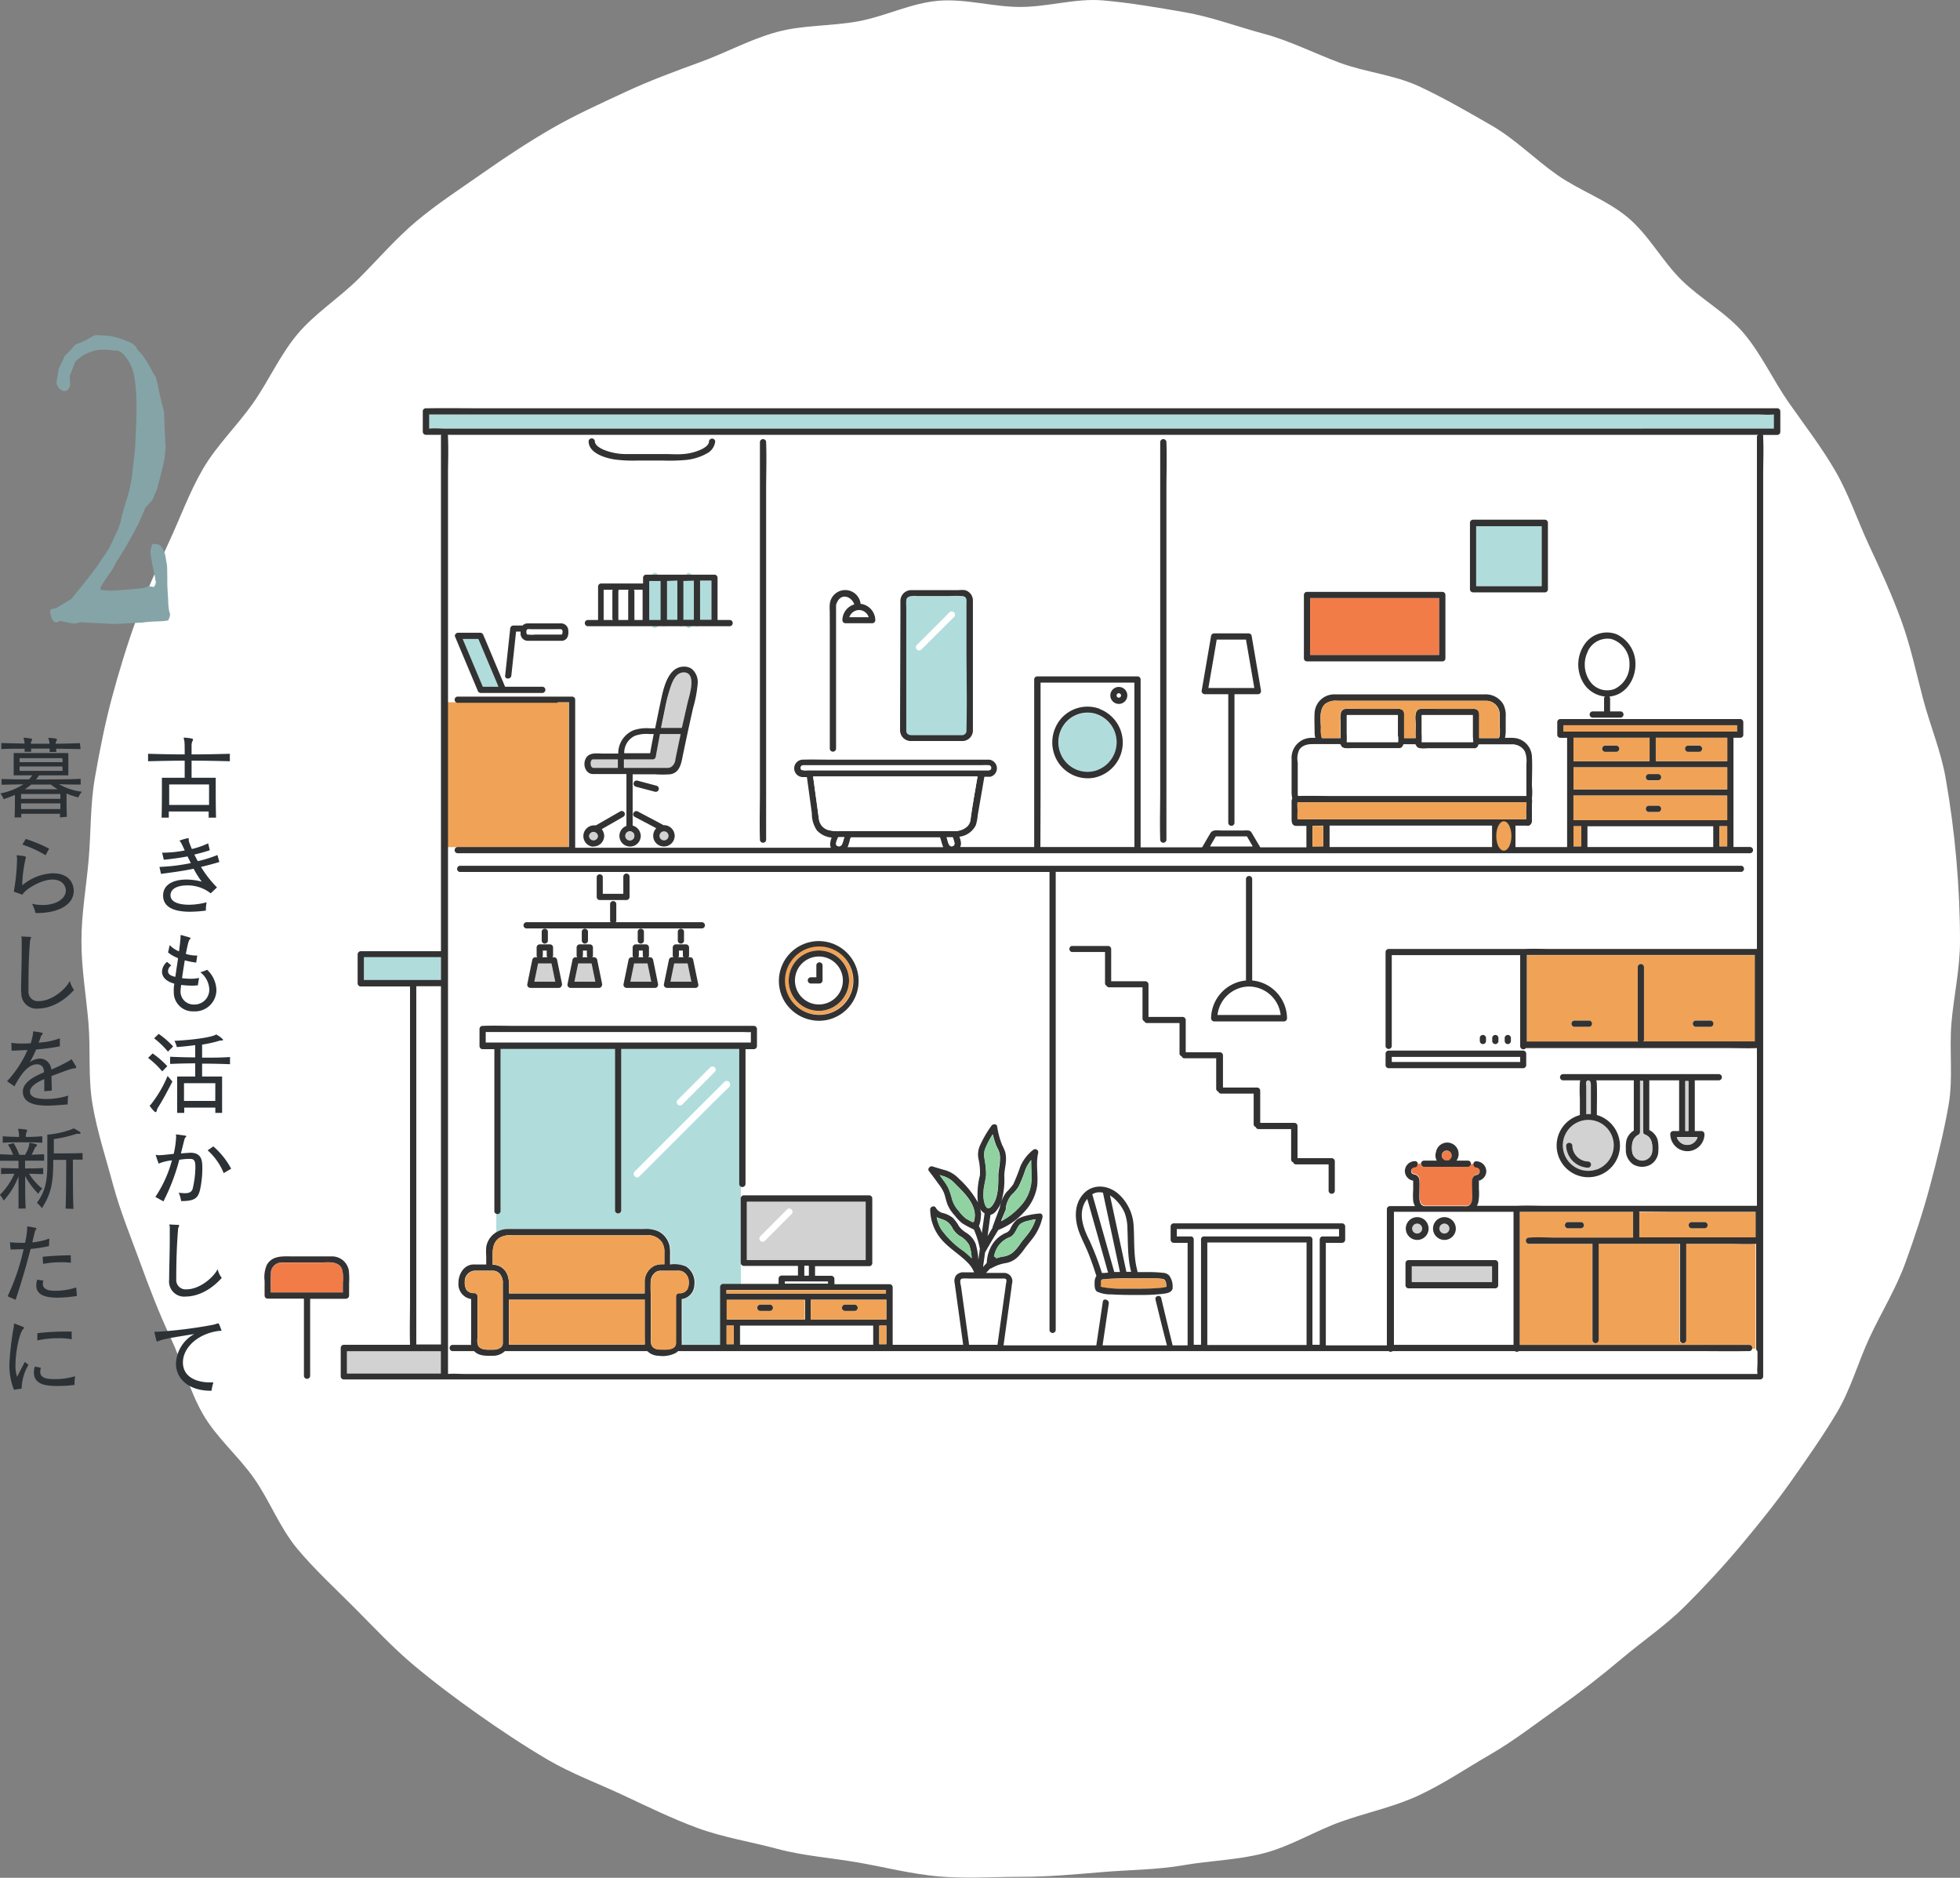 <svg xmlns="http://www.w3.org/2000/svg" viewBox="0 0 344.17 329.68"><rect x="0" y="0" width="344.17" height="329.68" fill="#808080" stroke="none"/><defs><style>.cls-1{fill:#fff;}.cls-2{fill:#d2d2d2;}.cls-3{fill:#b0dcdc;}.cls-4{fill:#f0a356;}.cls-5{fill:#f27c48;}.cls-6{fill:#323232;}.cls-7{fill:#90d2a1;}.cls-8{fill:#85a4a7;}.cls-9{fill:#2c3136;}</style></defs><g id="レイヤー_2" data-name="レイヤー 2"><g id="background"><path class="cls-1" d="M344.17,165.27c0,4.84-1.09,9.56-1.5,14.3s.32,9.74-.5,14.43-2,9.46-3.23,14.07-2.76,9.25-4.4,13.74-4.21,8.65-6.24,13S325,243.88,322.55,248s-5.25,8.09-8,12-5.8,7.67-8.88,11.35-6.36,7.21-9.75,10.6-7.4,6.1-11.07,9.19-7.41,6-11.34,8.78-7.69,5.72-11.86,8.13-8.15,5.12-12.52,7.16-9.13,3-13.66,4.62-8.71,4.24-13.37,5.49-9.53,1.32-14.29,2.15-9.49.8-14.31,1.21-9.45.83-14.3.83-9.63.34-14.37-.07-9.46-1.63-14.16-2.45-9.57-1.15-14.18-2.39-9.48-2-14-3.66-8.88-3.81-13.21-5.83-9-3.76-13.09-6.16S88,303.83,84.1,301.08s-7.83-5.69-11.5-8.77-7-6.67-10.38-10.06-7-6.71-10.06-10.39-4.81-8.41-7.57-12.34-6.63-7.16-9-11.32-3.59-9-5.63-13.33-3.74-8.78-5.39-13.31-3.47-8.92-4.72-13.58-2.76-9.21-3.59-14-.32-9.6-.73-14.42-1.23-9.48-1.23-14.32.86-9.59,1.27-14.33.27-9.65,1.09-14.34,1.76-9.49,3-14.1,2.66-9.27,4.29-13.76,3.57-8.95,5.6-13.28,3.69-9,6.09-13.11,6-7.57,8.77-11.5,4.74-8.49,7.83-12.16S59.51,52.36,62.9,49s6.53-7.06,10.21-10.15,7.71-5.69,11.64-8.45,7.91-5.39,12.07-7.8,8.5-4.35,12.86-6.39,8.79-3.67,13.32-5.32,8.75-4,13.41-5.27,9.54-1,14.3-1.88,9.22-3.18,14-3.6,9.6,1.08,14.45,1.08S188.91-.34,193.65.07,203.27,1.32,208,2.14s9.33,2.56,13.93,3.79,9,3.5,13.44,5.13,9.52,2.09,13.86,4.12,8.55,4.47,12.7,6.86,7.59,5.93,11.52,8.68,8.74,4.4,12.41,7.48,6,7.62,9.44,11,7.93,5.75,11,9.43,5.1,8.21,7.86,12.14,5.7,7.74,8.11,11.9,3.91,8.75,5.95,13.11,4,8.66,5.65,13.19,2.6,9.15,3.84,13.82,3.11,9.06,3.94,13.82,1.46,9.45,1.88,14.27S344.17,160.42,344.17,165.27Z"/><path class="cls-1" d="M302.44,76.34h-224a.45.45,0,0,1,.07.27v.28c.1,2.13,0,4.28,0,6.42V241.14c1-.08,2,0,2.94,0h227c-.06-.63,0-1.34,0-2v-2a.51.51,0,0,1-.23-.44h-.65a.5.5,0,0,1-.51.41h-.39c-3,.05-5.9,0-8.85,0h-31.2a.6.6,0,0,1-.72,0H244.55a.6.6,0,0,1-.72,0H119.25a2.21,2.21,0,0,1-.32.28,5,5,0,0,1-3.08.54,2.9,2.9,0,0,1-2-.82h-25a3,3,0,0,1-2,.82c-1.19,0-2.53.11-3.41-.82H79.51a.55.55,0,0,1,0-1.09h.38c1,0,2,0,2.93,0a6.19,6.19,0,0,1,0-1v-7.05a2.64,2.64,0,0,1-2.23-2.8c0-1.5.9-3.17,2.56-3.27.77,0,1.55,0,2.32,0v-1.45a10.83,10.83,0,0,1,0-1.61,3.7,3.7,0,0,1,1.66-2.53v-3.35a.49.49,0,0,1-.33-.49V184.16H84.75a.55.55,0,0,1-.55-.54v-3a.55.55,0,0,1,.55-.55h.08c1.93-.08,3.87,0,5.8,0H132.4a.55.55,0,0,1,.55.55v3a.55.55,0,0,1-.55.54h-.08l-1.38,0v10.59a.56.56,0,0,1-.93.39v30.23h6.71v-.92a.55.55,0,0,1,.55-.55h2.85v-1.69h-9.5a.55.55,0,0,1-.55-.55V210.41a.55.55,0,0,1,.55-.55h21.94a.56.56,0,0,1,.55.55V221.7a.52.52,0,0,1-.16.39.5.5,0,0,1-.39.16h-9.5v1.69h2.86a.55.55,0,0,1,.54.55v.92h9.69a.55.55,0,0,1,.54.54v.83a.52.52,0,0,1,0,.21v8.6c0,.16,0,.34,0,.52H169q-.53-3.84-1.06-7.67c-.14-1.05-.29-2.1-.43-3.15a1.64,1.64,0,0,1,.27-1.39,1.7,1.7,0,0,1,1.41-.51H171a5,5,0,0,0-1.17-1.74c-1.28-1.31-2.88-2.27-4.15-3.59a8.16,8.16,0,0,1-2.39-5.71c0-.51.78-.78,1-.27a2,2,0,0,0,1.35.93,4.45,4.45,0,0,1,1.65.84,6.71,6.71,0,0,1,1.06,1.47,4.79,4.79,0,0,0,1.38,1.19,4.14,4.14,0,0,1,1.55,1.89,12.93,12.93,0,0,1,.47,2.78c.09-.64.18-1.29.26-1.94a16.24,16.24,0,0,0-1.05-3.37h0a16.11,16.11,0,0,1-2.09-1.12,7.69,7.69,0,0,1-1.27-1.34,6.48,6.48,0,0,1-1.27-1.92c-.27-.69-.38-1.43-.65-2.12a7.6,7.6,0,0,0-1-1.59c-.52-.74-1.07-1.47-1.62-2.18-.3-.39.2-.93.61-.81.7.22,1.41.43,2.11.63a5.38,5.38,0,0,1,2.57,1.55,16.53,16.53,0,0,1,3.32,4.15,13.34,13.34,0,0,1,.35-4.75,10.55,10.55,0,0,0-.25-2.91,3.79,3.79,0,0,1,.18-2.15,19.8,19.8,0,0,1,2.14-3.81c.24-.35.91-.37,1,.13a14.39,14.39,0,0,0,.86,3.23,8.87,8.87,0,0,1,.54,1.22,4.94,4.94,0,0,1,.15,1.39c0,1-.26,1.91-.3,2.88a13.29,13.29,0,0,1-.43,4.12,5,5,0,0,1-1.17,2.2,1.82,1.82,0,0,1-.83.48l-.51,3.74.89-1.5a.39.39,0,0,1,0-.14c.41-1.12.83-2.23,1.25-3.35a6.23,6.23,0,0,1,1.15-2.71,10.12,10.12,0,0,0,1.22-1.4,31.57,31.57,0,0,0,1.25-3.14,7.49,7.49,0,0,1,2.22-2.89.55.55,0,0,1,.91.53c-.45,1.91,0,3.84-.18,5.77a8.49,8.49,0,0,1-2.23,4.53,12.05,12.05,0,0,1-4.59,3.21l-1,1.65-.84,1.44c-.1.17-.2.34-.29.52s-.19.39-.1.16a.51.51,0,0,1-.09.16l-.36,2.56q.34-.36.66-.72a6.43,6.43,0,0,1,1.16-3.52,5.23,5.23,0,0,1,1.31-1.26,5.59,5.59,0,0,1,1-.53,1.43,1.43,0,0,0,.66-.67,4.84,4.84,0,0,1,1.2-1.65,4.94,4.94,0,0,1,1.44-.6,14,14,0,0,1,2.49-.43.45.45,0,0,1,.51.37.49.49,0,0,1,0,.32,9.42,9.42,0,0,1-1.68,3.63c-.49.65-1,1.25-1.5,1.92a9.51,9.51,0,0,1-1.23,1.46,3.9,3.9,0,0,1-2,1,7.25,7.25,0,0,0-2.51.89.59.59,0,0,1-.26.07c-.24.26-.48.52-.73.77,1.07,0,2.14,0,3.21,0a1.45,1.45,0,0,1,1.4,1.69c0,.22-.06.44-.1.66-.17,1.26-.34,2.52-.52,3.78-.3,2.2-.61,4.39-.91,6.59h16.17l1.14-7.64c.1-.7,1.15-.4,1.05.29-.36,2.45-.73,4.9-1.09,7.35h11.3c-.66-2.67-1.31-5.33-2-8-.16-.68.89-1,1-.29.68,2.77,1.35,5.53,2,8.29h2.63v-18h-2.43a.55.55,0,0,1-.55-.54v-2.33a.55.55,0,0,1,.55-.55h29.55a.55.55,0,0,1,.55.55v2.33a.55.55,0,0,1-.55.54h-2.85v18h10.84V212.2a.55.55,0,0,1,.54-.54h4.4a2.72,2.72,0,0,1-.32-.92,12.16,12.16,0,0,1,0-1.91V207.2a1.74,1.74,0,0,1-1.46-1.7,1.77,1.77,0,0,1,1.74-1.73.47.47,0,0,1,.52.54h.48a.52.52,0,0,1,.53-.54h2.33a1.88,1.88,0,0,1-.13-1.51,2,2,0,1,1,3.59,1.51h2a.51.51,0,0,1,.53.54h.49a.47.47,0,0,1,.52-.54,1.77,1.77,0,0,1,1.74,1.73,1.72,1.72,0,0,1-1.24,1.65c.08.11.11.24-.13.11,0,0,0,.08,0,.12v1.35a8.92,8.92,0,0,1-.1,2.31,3.09,3.09,0,0,1-.25.62h7.05c1.72-.08,3.46,0,5.18,0h36.94V184c-1.62.07-3.25,0-4.87,0h-35.7a.56.56,0,0,1-1-.32v-16H244.39v16a.55.55,0,0,1-1.09,0V167.11a.55.55,0,0,1,.55-.54h23.78c1.66-.08,3.33,0,5,0h35.89v-90a.49.49,0,0,1,.06-.25ZM277.42,190a1.87,1.87,0,0,1,.08-.34h-3.09a.55.55,0,0,1,0-1.09h27.44a.55.55,0,0,1,0,1.09h-4.28v8.9h1.15a.56.56,0,0,1,.55.54,3,3,0,0,1-6,0,.48.48,0,0,1,.22-.44.54.54,0,0,1,.33-.1h1v-8.9h-5.24v8.73a2.84,2.84,0,0,1,1.46,1.7,6.21,6.21,0,0,1,.13,1.83,2.82,2.82,0,0,1-1.46,2.59,3.09,3.09,0,0,1-2.95-.09,3,3,0,0,1-1.29-2.7,5.39,5.39,0,0,1,.14-1.7,2.89,2.89,0,0,1,1.25-1.54v-8.82h-6.6a2.06,2.06,0,0,1,.11.61c.06,1.82,0,3.65,0,5.48l.4.13a5.63,5.63,0,0,1,3.66,5.22v.07a5.56,5.56,0,1,1-7.06-5.41v-2.9A24.79,24.79,0,0,1,277.42,190Zm5.34-67.36v2.25h1.88a.55.55,0,0,1,0,1.09h-5a.55.55,0,0,1,0-1.09h2.06v-2.25a.54.54,0,0,1,.14-.37,5,5,0,0,1-3.87-2.68,6.24,6.24,0,0,1,.38-6.49,4.76,4.76,0,0,1,5.61-1.76,5.72,5.72,0,0,1,3.32,5.31c0,2.45-1.51,5-4,5.54-.2,0-.39.07-.59.09A.49.49,0,0,1,282.76,122.65ZM271.81,91.78v11.63a.51.51,0,0,1-.17.39.49.49,0,0,1-.38.15H258.67a.55.55,0,0,1-.55-.54V91.78a.55.55,0,0,1,.55-.54h12.59A.55.55,0,0,1,271.81,91.78Zm-18,12.67v11.13a.5.5,0,0,1-.16.39.53.53,0,0,1-.38.15H229.51a.55.55,0,0,1-.55-.54V104.45a.55.55,0,0,1,.55-.54h23.76A.55.55,0,0,1,253.81,104.45Zm-42.26,17.43a.56.56,0,0,1-.53-.69l.21-1.19,1.44-8.4a.56.56,0,0,1,.53-.4h6.05a.56.56,0,0,1,.53.4l.2,1.19,1.44,8.4a.45.45,0,0,1,0,.23.51.51,0,0,1-.52.46h-4.13v22.63a.55.55,0,0,1-1.09,0V121.88Zm-7.82,17V77.57a.55.55,0,0,1,1.09,0v.12c.1,2.82,0,5.67,0,8.5v61.29a.55.55,0,0,1-1.09,0v-.11C203.64,144.54,203.73,141.7,203.73,138.87ZM170.8,128.3a1.87,1.87,0,0,1-1.71,1.83H169a.08.08,0,0,1-.07,0h-.73c-2.72,0-5.44,0-8.16,0a1.9,1.9,0,0,1-2-2c0-.76,0-1.53,0-2.3v-18c0-.74,0-1.47,0-2.21a1.9,1.9,0,0,1,2-2c2.74,0,5.48,0,8.22,0a4.65,4.65,0,0,1,1.12,0,1.88,1.88,0,0,1,1.39,1.8c0,.56,0,1.13,0,1.69v21.2Zm-23.61-22.8a3.12,3.12,0,0,0-.34.77c0,.1,0,.28,0,.21v25a.55.55,0,0,1-1.1,0v-24.1a7,7,0,0,1,0-1.12,2.72,2.72,0,0,1,5.41-.23s0,0,0,.07a2.93,2.93,0,0,1,2.59,2.86.55.55,0,0,1-.55.55H148.5a.55.55,0,0,1-.54-.55,2.93,2.93,0,0,1,2.09-2.76C149.64,104.94,148.05,104.18,147.19,105.5Zm-13.75,33.37V77.57a.55.55,0,0,1,1.09,0v.12c.1,2.82,0,5.67,0,8.5v61.29a.55.55,0,0,1-1.09,0v-.11C133.35,144.54,133.44,141.7,133.44,138.87Zm-22,4.54c-.62-.33-.07-1.27.55-.94l4.34,2.32.12.09h.12a1.89,1.89,0,0,1,1.86,1.7.82.82,0,0,1,0,.36,1.87,1.87,0,0,1-3.74-.18,1.92,1.92,0,0,1,.54-1.31Zm.42-6.37,3.37.9A.54.54,0,0,1,115,139l-3.37-.89A.55.55,0,0,1,111.89,137Zm5.74-1.17a18.7,18.7,0,0,1-2.7,0h-3.88v9a1.93,1.93,0,0,1,1.41,1.64.82.82,0,0,1,0,.36A1.87,1.87,0,1,1,110,145V135.9h-5.89c-1.27-.07-1.73-1.61-1.32-2.64.53-1.33,2.06-1,3.2-1h2.56v-.09a4.39,4.39,0,0,1,2.68-4,7.13,7.13,0,0,1,2.9-.34h.9c.3-1.49.6-3,.92-4.45.48-2.24,1.17-6.45,4.21-6.38h.15a2.42,2.42,0,0,1,1.13.38,3,3,0,0,1,1.06,2.61,21.28,21.28,0,0,1-.8,4.24q-.9,4-1.72,7.94C119.65,133.59,119.5,135.6,117.63,135.87Zm-11.55,10.7a.82.82,0,0,1,0,.36,1.87,1.87,0,0,1-3.74-.18,1.9,1.9,0,0,1,1.88-1.88,1.84,1.84,0,0,1,.41,0l4.27-2.45a.54.54,0,0,1,.55.94l-3.78,2.17A2.13,2.13,0,0,1,106.08,146.57Zm16.14-36.63h-2.57a.62.62,0,0,1-.33,0h-2.57a.62.62,0,0,1-.33,0H103.15a.55.55,0,0,1,0-1.09H105V103a.55.55,0,0,1,.54-.55h7.36v-1a.55.55,0,0,1,.54-.55h12a.55.55,0,0,1,.54.55v7.41h2.18a.55.55,0,0,1,0,1.09h-5.64A.62.62,0,0,1,122.22,109.94ZM103.34,77.48a.55.55,0,0,1,1.09,0c0,.79,1,1.3,1.65,1.56a10.53,10.53,0,0,0,3.93.72c2.28,0,4.56,0,6.85,0,1,0,2,0,3,0a9,9,0,0,0,3.35-.86c.51-.26,1.27-.72,1.27-1.38a.55.55,0,0,1,1.09,0,2.69,2.69,0,0,1-1.47,2.13,9.36,9.36,0,0,1-3.86,1.16,33,33,0,0,1-3.72.09h-4.73a23.62,23.62,0,0,1-4-.21C106.22,80.38,103.34,79.55,103.34,77.48Zm-8.94,35c-.56,0-1.13,0-1.7,0a1.26,1.26,0,0,1-1.29-1.35v-.26h-.79c-.28,2.58-.55,5.15-.83,7.72-.07.69-1.16.69-1.09,0,.3-2.76.59-5.51.89-8.26a.57.57,0,0,1,.54-.55h1.64a1.2,1.2,0,0,1,.87-.37c.45,0,.92,0,1.37,0h4.38a1.28,1.28,0,0,1,1.43,1.21c.05.84-.13,1.65-1,1.84l-.18,0a.24.24,0,0,1-.12,0Zm.89,9.16H84.42a.58.58,0,0,1-.53-.4l-.5-1.19-3.48-8.29c-.15-.33.2-.69.52-.69h3.92a.57.57,0,0,1,.52.4l.51,1.19,3.31,7.89h6.6A.55.55,0,0,1,95.29,121.66Zm3.38,51.41a.5.5,0,0,1-.5.37h-5a.55.55,0,0,1-.52-.69c.29-1.43.58-2.86.88-4.29a.56.56,0,0,1,.52-.4h.31a.53.53,0,0,1-.12-.35v-1.36a.55.55,0,0,1,.54-.55h1.79a.55.55,0,0,1,.54.55v1.36a.53.53,0,0,1-.12.35h.3a.56.56,0,0,1,.53.4c.29,1.43.59,2.86.88,4.29A.49.49,0,0,1,98.67,173.07Zm-3.55-7.88v-1.66a.55.55,0,0,1,1.09,0v1.66A.55.55,0,0,1,95.12,165.19Zm10.59,7.88a.5.5,0,0,1-.5.37h-5a.55.55,0,0,1-.52-.69c.29-1.43.59-2.86.88-4.29a.56.56,0,0,1,.53-.4h.3a.53.53,0,0,1-.12-.35v-1.36a.55.55,0,0,1,.55-.55h1.78a.55.55,0,0,1,.54.55v1.36a.53.53,0,0,1-.12.35h.31a.56.56,0,0,1,.52.4c.3,1.43.59,2.86.88,4.29A.49.49,0,0,1,105.71,173.07Zm-3.55-7.88v-1.66a.55.55,0,0,1,1.09,0v1.66A.55.55,0,0,1,102.16,165.19Zm13.37,7.88a.5.5,0,0,1-.5.37h-5a.55.55,0,0,1-.52-.69c.29-1.43.59-2.86.88-4.29a.56.56,0,0,1,.53-.4h.3a.53.53,0,0,1-.12-.35v-1.36a.55.55,0,0,1,.54-.55h1.79a.55.55,0,0,1,.54.55v1.36a.53.53,0,0,1-.12.35h.31a.56.56,0,0,1,.52.4c.3,1.43.59,2.86.88,4.29A.49.49,0,0,1,115.53,173.07ZM112,165.19v-1.66a.55.55,0,0,1,1.09,0v1.66A.55.55,0,0,1,112,165.19Zm10.59,7.88a.5.5,0,0,1-.5.37h-5a.55.55,0,0,1-.52-.69c.29-1.43.59-2.86.88-4.29a.56.56,0,0,1,.53-.4h.3a.53.53,0,0,1-.12-.35v-1.36a.55.55,0,0,1,.55-.55h1.78a.55.55,0,0,1,.54.55v1.36a.48.48,0,0,1-.12.35h.31a.54.54,0,0,1,.52.4l.89,4.29A.57.57,0,0,1,122.57,173.07ZM119,165.19v-1.66a.55.55,0,0,1,1.09,0v1.66A.55.55,0,0,1,119,165.19Zm4.29-2.19H92.4a.55.55,0,0,1,0-1.09h14.82a.52.52,0,0,1-.09-.31v-2.93a.55.55,0,0,1,1.09,0v2.93a.52.52,0,0,1-.1.31h15.19A.55.55,0,0,1,123.31,163Zm-13.84-6.07v-3a.55.55,0,0,1,1.1,0v3.56a.56.56,0,0,1-.55.54h-4.7a.55.55,0,0,1-.54-.54v-3.56a.55.55,0,0,1,1.09,0v3Zm35.67,22.16a7,7,0,1,1,5.7-6.92A7.14,7.14,0,0,1,145.14,179.09ZM205.88,226a.57.57,0,0,1,0,.13.52.52,0,0,1-.08.29c-.27.59-1.16.68-1.75.75a34.6,34.6,0,0,1-4.32.18c-1.53,0-3.07,0-4.6-.1a5.61,5.61,0,0,1-2.53-.49c-.49-.34-.46-1.23-.42-1.77a2,2,0,0,1,.33-1,.54.54,0,0,1-.07-.13c-.39-1.24-.83-2.47-1.3-3.69s-1.15-2.48-1.64-3.75c-.86-2.26-1-4.89.7-6.8s4.36-1.64,6.17,0a8.09,8.09,0,0,1,2.67,5.77c.16,2.63-.05,5.22.67,7.8a.78.78,0,0,1,0,.14l2.22,0c.72,0,1.44,0,2.15.13a1.68,1.68,0,0,1,1.15.47A3.22,3.22,0,0,1,205.88,226Zm19.58-46.68H213.21a.56.56,0,0,1-.55-.55,6.77,6.77,0,0,1,6.13-6.64V154.27a.55.55,0,0,1,1.09,0v17.87a6.75,6.75,0,0,1,6.12,6.64A.55.55,0,0,1,225.46,179.33Zm38.76,2.85a.55.55,0,0,1,1.09,0v.58a.55.55,0,1,1-1.09,0Zm-2.19,0a.55.55,0,0,1,1.09,0v.58a.55.55,0,1,1-1.09,0Zm-2.18,0a.55.55,0,0,1,1.09,0v.58a.55.55,0,1,1-1.09,0Zm-16.38,2.45a.47.47,0,0,1,.38-.16h23.64a.55.55,0,0,1,.55.55v2a.56.56,0,0,1-.55.54H243.85a.55.55,0,0,1-.55-.54v-2A.48.48,0,0,1,243.47,184.63Zm62.35-31.56h-.39c-2.91,0-5.83,0-8.75,0H185.38c0,1,0,2,0,3v77.46a.55.55,0,0,1-1.09,0v-.14c0-1,0-2.1,0-3.15V153.07H80.74a.55.55,0,0,1,0-1.09h.38c2.91,0,5.84,0,8.75,0h216A.55.55,0,0,1,305.82,153.07Zm1.46-3.26h-.38c-2.94,0-5.87,0-8.8,0H80.31a.55.55,0,0,1,0-1.09V123.29a.55.55,0,0,1,0-1.09H100.4a.55.55,0,0,1,.55.54v26h45a1.42,1.42,0,0,1-.14-.67,3.67,3.67,0,0,1,.27-1.12,4,4,0,0,1-2.59-1.26,5.13,5.13,0,0,1-.89-3l-.87-6.36H141a1.53,1.53,0,0,1,.06-3.06c1.51-.05,3,0,4.53,0h26.58c.49,0,1,0,1.47,0a1.53,1.53,0,0,1,.21,3l-.14,0h-.92l-.17,1-1,5.79a7.45,7.45,0,0,1-.34,1.74,3.71,3.71,0,0,1-2.87,2,4.14,4.14,0,0,1,.28,1.14,1.56,1.56,0,0,1-.15.67h13V119.29a.55.55,0,0,1,.55-.54h17.6a.55.55,0,0,1,.54.54v29.42h10.86c.5-.86,1-1.74,1.52-2.58.36-.58,1.36-.37,2-.37h3.6c.33,0,.67,0,1,0s.52.29.7.6c.46.78.92,1.57,1.39,2.35h8.09c0-1.25,0-2.51,0-3.76h-1.31c-.18,0-.37,0-.55,0-.79-.08-.74-.77-.74-1.37v-2.89a1.4,1.4,0,0,1,.11-.56,5.69,5.69,0,0,1-.11-1.18v-5.7a3.5,3.5,0,0,1,3.5-3.67H231a3.59,3.59,0,0,1-.13-.87c0-1.16-.06-2.36,0-3.52A3.44,3.44,0,0,1,234.3,122c1.79,0,3.59,0,5.38,0h21.06a3.56,3.56,0,0,1,3.25,1.72,4.26,4.26,0,0,1,.44,2.22v2.35a5.92,5.92,0,0,1-.13,1.34h1a5.74,5.74,0,0,1,.93.06,3.44,3.44,0,0,1,2.8,3.19c.1,1.72,0,3.48,0,5.21a9.82,9.82,0,0,1-.08,2.1.3.3,0,0,1,0,.08,2.76,2.76,0,0,1,0,.86V144a.92.92,0,0,1-.34.84.46.46,0,0,1-.23.12.48.48,0,0,1-.33,0h-2c0,.19,0,.39,0,.58V148c0,.2,0,.45,0,.7h9.07c0-.31,0-.62,0-.93V129.53H274a.55.55,0,0,1-.55-.54v-2.2a.55.55,0,0,1,.55-.55h31.55a.55.55,0,0,1,.54.55V129a.5.5,0,0,1-.16.39.53.53,0,0,1-.38.15h-1.19v19.18h2.89A.55.55,0,0,1,307.28,149.81Z"/><path class="cls-1" d="M77.43,236.05v-62.9H73.1v62.9Z"/><path class="cls-2" d="M60.92,241.15h16.5c0-1.3,0-2.61,0-3.92H60.92Z"/><path class="cls-3" d="M63.9,172.06H77.43v-4H63.9Z"/><path class="cls-1" d="M119.91,167.71v-.82h-.69v.82a.53.53,0,0,1-.12.35H120A.48.48,0,0,1,119.91,167.71Z"/><path class="cls-1" d="M229.39,234.28V218.14H212v18h17.43Z"/><path class="cls-1" d="M300.85,147.78v-2.72H278.76v3.65h22.08C300.84,148.4,300.85,148.09,300.85,147.78Z"/><path class="cls-1" d="M172.85,213a1.88,1.88,0,0,1-.76-.77,6.64,6.64,0,0,1,.15.91v.09a.27.27,0,0,1,0,.09,5.46,5.46,0,0,1-.38,1.91,8.49,8.49,0,0,1,.51,1.24Z"/><path class="cls-1" d="M199.2,148.71V119.84H182.69v28.87H199.2Zm-7.08-12.22a6.21,6.21,0,0,1-6.49-3,6.43,6.43,0,0,1,.57-7.23,6.17,6.17,0,0,1,6.89-1.87,6.3,6.3,0,0,1-1,12.05Zm4.29-12.91a1.49,1.49,0,1,1,1.51-1.68.43.43,0,0,1,0,.2.39.39,0,0,1,0,.19A1.49,1.49,0,0,1,196.41,123.58Z"/><path class="cls-1" d="M165.25,147.53c-.05-.18-.12-.37-.18-.56H149.39c-.06.19-.13.38-.18.56a8.11,8.11,0,0,1-.38,1.18h16.8A9.55,9.55,0,0,1,165.25,147.53Z"/><path class="cls-1" d="M114.79,128.88h-.69a6,6,0,0,0-2.6.3,3.27,3.27,0,0,0-1.77,2.09,3.53,3.53,0,0,0-.12,1h4.55Q114.46,130.56,114.79,128.88Z"/><path class="cls-1" d="M196.07,122.1a.39.39,0,0,0,.78,0A.39.39,0,0,0,196.07,122.1Z"/><path class="cls-1" d="M259.66,207.19l0,0,.06,0s0,0,0-.08Z"/><path class="cls-1" d="M96,167.71v-.82h-.69v.82a.53.53,0,0,1-.12.35h.93A.53.53,0,0,1,96,167.71Z"/><path class="cls-1" d="M103.05,167.71v-.82h-.69v.82a.53.53,0,0,1-.12.35h.93A.53.53,0,0,1,103.05,167.71Z"/><path class="cls-1" d="M192.3,211.36l3.39,12,1,0-.31-1.46q-1.34-6.17-2.65-12.35s0-.07,0-.11a2.83,2.83,0,0,0-1.16,0,2.47,2.47,0,0,0-.71.29Z"/><path class="cls-1" d="M153.31,236.11v-3.36H130v3.36h23.3Z"/><path class="cls-1" d="M195.15,211l2.64,12.32h.84c-.67-2.51-.54-5-.66-7.61a8,8,0,0,0-.49-2.75,7.05,7.05,0,0,0-1.81-2.51,4.66,4.66,0,0,0-.76-.56Z"/><path class="cls-1" d="M193.94,223.49l.64-.06c-.14-.48-.28-1-.41-1.44l-3.25-11.5a3.61,3.61,0,0,0-.46.69c-1.17,2.19-.08,4.62.87,6.66a48.37,48.37,0,0,1,2.16,5.7Z"/><path class="cls-1" d="M244.39,186.45h22.55v-.89H244.39Z"/><path class="cls-1" d="M259.76,207l-.05.08v.06l.12,0Z"/><path class="cls-1" d="M112.87,167.71v-.82h-.69v.82a.53.53,0,0,1-.12.35H113A.53.53,0,0,1,112.87,167.71Z"/><path class="cls-1" d="M175.15,235.93l1-7.17c.16-1.13.32-2.26.47-3.39a2,2,0,0,0,.08-.59c-.05-.37-.51-.3-.79-.3h-5.81a8.37,8.37,0,0,0-1.12,0c-.66.09-.3,1-.24,1.5l.54,3.89.84,6.06a.54.54,0,0,1,0,.18h5A.54.54,0,0,1,175.15,235.93Z"/><path class="cls-1" d="M149.14,108.39h3.41a1.81,1.81,0,0,0-1.7-1.26A1.84,1.84,0,0,0,149.14,108.39Z"/><path class="cls-1" d="M262,145H233.47c0,.19,0,.39,0,.58V148c0,.2,0,.45,0,.7H262C262,147.46,262,146.2,262,145Z"/><path class="cls-1" d="M259.69,207h0l0,0S259.68,207,259.69,207Z"/><path class="cls-1" d="M263.58,212.75H244.74v23.36h21V212.75Zm-9.95,1a2,2,0,0,1,2,1.8,1.45,1.45,0,0,1,0,.34,2,2,0,1,1-2-2.14Zm-4.78,0a2,2,0,0,1,2,1.8.73.73,0,0,1,0,.34,2,2,0,1,1-2-2.14Zm14.23,11.89a.5.5,0,0,1-.16.39.48.48,0,0,1-.38.16h-15.2a.55.55,0,0,1-.54-.55v-3.87a.55.55,0,0,1,.54-.54h15.2a.55.55,0,0,1,.54.54Z"/><path class="cls-4" d="M288.68,182.57a.49.49,0,0,1-.1.3h19.58V167.7c-.39,0-.79,0-1.14,0H268.1v15.18c.38,0,.79,0,1.14,0h18.44a.49.49,0,0,1-.1-.3V169.8a.55.55,0,0,1,1.1,0v12.77Zm9-3.39h2.67a.55.55,0,0,1,0,1.09h-2.67A.55.55,0,0,1,297.72,179.18Zm-18.64,1.09h-2.67a.55.55,0,0,1,0-1.09h2.67A.55.55,0,0,1,279.08,180.27Z"/><path class="cls-5" d="M254.56,203.63a.87.87,0,1,0-1,0,.46.46,0,0,1,.16.18h.7A.39.39,0,0,1,254.56,203.63Z"/><path class="cls-4" d="M287.86,217.28h20.42v-4.49c-.39,0-.81,0-1.18,0H287.86v4.53Zm9.14-2.72h2.38a.55.55,0,0,1,0,1.09H297A.55.55,0,0,1,297,214.56Z"/><path class="cls-4" d="M308.28,233.75V218.38c-1.55.1-3.16,0-4.71,0H296a.47.47,0,0,1,0,.17v16.8a.55.55,0,0,1-1.09,0v-16.8a.47.47,0,0,1,0-.17H280.68a.88.88,0,0,1,0,.17v16.8a.55.55,0,0,1-1.09,0v-16.8a.88.88,0,0,1,0-.17H268.41a.55.55,0,0,1,0-1.09h.08c1.6-.11,3.25,0,4.86,0h13.42v-4.53H266.86v23.36h40.26a.53.53,0,0,1,.51.68h.65Zm-33-19.19h2.39a.55.55,0,0,1,0,1.09h-2.39A.55.55,0,0,1,275.27,214.56Z"/><path class="cls-6" d="M243.3,187a.55.55,0,0,0,.55.54h23.64A.56.56,0,0,0,268,187v-2a.55.55,0,0,0-.55-.55H243.85a.47.47,0,0,0-.38.16.48.48,0,0,0-.17.39Zm8.52-1.44h15.12v.89H244.39v-.89Z"/><path class="cls-5" d="M257.79,204.86H250a.52.52,0,0,1-.53-.55H249a.55.55,0,0,1-.52.55.65.65,0,0,0-.63.79c.11.48.5.39.84.55a1.08,1.08,0,0,1,.6.85c.06.86,0,1.75,0,2.62s0,1.88.94,2c.43,0,.89,0,1.32,0h5.24c.43,0,1,.1,1.33-.2.61-.54.45-1.56.45-2.29s-.07-1.46,0-2.16a1,1,0,0,1,.22-.51c.2-.28.34-.26.66-.35a.65.65,0,0,0-.15-1.27.55.55,0,0,1-.52-.55h-.49A.52.52,0,0,1,257.79,204.86Z"/><path class="cls-6" d="M259.83,207.15l-.12,0s0,0,0,.08C259.94,207.39,259.91,207.26,259.83,207.15Z"/><path class="cls-6" d="M250,204.86h7.75a.52.52,0,0,0,.53-.55.51.51,0,0,0-.53-.54h-2a2,2,0,1,0-3.59-1.51,1.88,1.88,0,0,0,.13,1.51H250a.55.55,0,0,0,0,1.09Zm3.54-1.27a.87.87,0,1,1,1,0,.39.39,0,0,0-.12.14h-.7A.46.46,0,0,0,253.58,203.59Z"/><path class="cls-2" d="M279.31,195.57v-2.16c0-1,0-2,0-3,0-.26-.08-.7-.35-.75h-.09a.37.37,0,0,0-.14,0c-.3.16-.24.65-.24.93v4.94A4.49,4.49,0,0,1,279.31,195.57Z"/><path class="cls-2" d="M279.8,196.74a4.47,4.47,0,1,0,3.57,4.37A4.5,4.5,0,0,0,279.8,196.74Zm-.9,8.27a4,4,0,0,1-3.89-3.9.55.55,0,0,1,1.09,0,2.84,2.84,0,0,0,2.8,2.81A.55.55,0,0,1,278.9,205Z"/><path class="cls-6" d="M274.59,197.61a5.56,5.56,0,1,0,9.87,3.57v-.07a5.63,5.63,0,0,0-3.66-5.22l-.4-.13c0-1.83.06-3.66,0-5.48a2.06,2.06,0,0,0-.11-.61h6.6v8.82a2.89,2.89,0,0,0-1.25,1.54,5.39,5.39,0,0,0-.14,1.7,3,3,0,0,0,1.29,2.7,3.09,3.09,0,0,0,2.95.09,2.82,2.82,0,0,0,1.46-2.59,6.21,6.21,0,0,0-.13-1.83,2.84,2.84,0,0,0-1.46-1.7v-8.73h5.24v8.9h-1a.54.54,0,0,0-.33.1.48.48,0,0,0-.22.44,3,3,0,0,0,6,0,.56.56,0,0,0-.55-.54h-1.15v-8.9h4.28a.55.55,0,0,0,0-1.09H274.41a.55.55,0,0,0,0,1.09h3.09a1.87,1.87,0,0,0-.08.34,24.79,24.79,0,0,0,0,2.86v2.9A5.57,5.57,0,0,0,274.59,197.61ZM296.27,201a1.91,1.91,0,0,1-1.82-1.36h3.63A1.89,1.89,0,0,1,296.27,201Zm.21-2.45h-.54V189.8h.54v8.77Zm-6.38,3.67a1.77,1.77,0,0,1-3.5,0c-.12-1.14-.06-2.4,1.11-3a.53.53,0,0,0,.27-.47v-9h.54v8.95a.48.48,0,0,0,.28.46.34.34,0,0,0,.12.06C290.17,199.73,290.21,201.12,290.1,202.24Zm-11.37-12.53a.37.37,0,0,1,.14,0H279c.27.05.35.49.35.75,0,1,0,2,0,3v2.16a4.49,4.49,0,0,0-.82,0v-4.94C278.49,190.36,278.43,189.87,278.73,189.71Zm1.71,15.6a4.47,4.47,0,1,1,2.93-4.2A4.53,4.53,0,0,1,280.44,205.31Z"/><path class="cls-6" d="M278.9,203.92a2.84,2.84,0,0,1-2.8-2.81.55.55,0,0,0-1.09,0,4,4,0,0,0,3.89,3.9A.55.55,0,0,0,278.9,203.92Z"/><path class="cls-2" d="M288.92,199.27a.34.34,0,0,1-.12-.06.48.48,0,0,1-.28-.46V189.8H288v9a.53.53,0,0,1-.27.47c-1.17.55-1.23,1.81-1.11,3a1.77,1.77,0,0,0,3.5,0C290.21,201.12,290.17,199.73,288.92,199.27Z"/><path class="cls-2" d="M295.94,189.8v8.77h.54V189.8Z"/><path class="cls-2" d="M294.45,199.66a1.91,1.91,0,0,0,1.82,1.36,1.89,1.89,0,0,0,1.81-1.36Z"/><path class="cls-2" d="M247.89,222.32v2.78H262v-2.78h-14.1Z"/><path class="cls-6" d="M262.54,221.23h-15.2a.55.55,0,0,0-.54.54v3.87a.55.55,0,0,0,.54.55h15.2a.48.48,0,0,0,.38-.16.5.5,0,0,0,.16-.39v-3.87A.55.55,0,0,0,262.54,221.23ZM262,225.1h-14.1v-2.78H262Z"/><path class="cls-2" d="M249.73,215.72a.88.88,0,0,0-1.76,0A.88.88,0,0,0,249.73,215.72Z"/><path class="cls-6" d="M248.85,217.69a2,2,0,0,0,2-1.8.73.73,0,0,0,0-.34,2,2,0,1,0-2,2.14Zm.88-2a.88.88,0,0,1-1.76,0A.88.88,0,0,1,249.73,215.72Z"/><path class="cls-2" d="M254.51,215.72a.88.88,0,0,0-1.76,0A.88.88,0,0,0,254.51,215.72Z"/><path class="cls-6" d="M253.63,217.69a2,2,0,0,0,2-1.8,1.45,1.45,0,0,0,0-.34,2,2,0,1,0-2,2.14Zm.88-2a.88.88,0,0,1-1.76,0A.88.88,0,0,1,254.51,215.72Z"/><path class="cls-6" d="M275.27,215.65h2.39a.55.55,0,0,0,0-1.09h-2.39A.55.55,0,0,0,275.27,215.65Z"/><path class="cls-6" d="M279.08,179.18h-2.67a.55.55,0,0,0,0,1.09h2.67A.55.55,0,0,0,279.08,179.18Z"/><path class="cls-6" d="M297.72,180.27h2.67a.55.55,0,0,0,0-1.09h-2.67A.55.55,0,0,0,297.72,180.27Z"/><path class="cls-6" d="M297,215.65h2.38a.55.55,0,0,0,0-1.09H297A.55.55,0,0,0,297,215.65Z"/><path class="cls-6" d="M264.76,183.31a.55.55,0,0,0,.55-.55v-.58a.55.55,0,0,0-1.09,0v.58A.55.55,0,0,0,264.76,183.31Z"/><path class="cls-6" d="M262.58,183.31a.55.55,0,0,0,.54-.55v-.58a.55.55,0,0,0-1.09,0v.58A.55.55,0,0,0,262.58,183.31Z"/><path class="cls-6" d="M260.39,183.31a.55.55,0,0,0,.55-.55v-.58a.55.55,0,0,0-1.09,0v.58A.55.55,0,0,0,260.39,183.31Z"/><path class="cls-5" d="M60.21,226.93V225.2a6,6,0,0,0-.19-2.47c-.68-1.38-2.49-1.06-3.75-1.06H49.48a1.92,1.92,0,0,0-1.93,1.9c0,1.12,0,2.24,0,3.36H60.21Z"/><path class="cls-6" d="M60.75,228a.5.5,0,0,0,.39-.16.54.54,0,0,0,.16-.39V225.3a12.85,12.85,0,0,0-.06-2.32,3,3,0,0,0-2.85-2.4c-.44,0-.87,0-1.3,0H51.3c-1.64,0-3.46-.19-4.44,1.48a5.41,5.41,0,0,0-.4,2.82v2.59A.55.55,0,0,0,47,228h6.37a.42.42,0,0,0,0,.2V241.6a.55.55,0,0,0,1.09,0V228.22a.6.6,0,0,0,0-.2h6.36Zm-13.2-4.45a1.92,1.92,0,0,1,1.93-1.9h6.79c1.26,0,3.07-.32,3.75,1.06a6,6,0,0,1,.19,2.47v1.73H47.54C47.54,225.81,47.52,224.69,47.55,223.57Z"/><path class="cls-4" d="M78.85,148.73l.15,0h.42c3.2,0,6.4,0,9.6,0H99.86V123.29H78.53v25.44Z"/><path class="cls-6" d="M97.91,123.29h2v25.42H89.92c-2.93,0-5.87,0-8.8,0h-.38l-.14,0h-.29a.55.55,0,0,0,0,1.09H298.1c2.93,0,5.86,0,8.8,0h.38a.55.55,0,0,0,0-1.1h-2.89V129.53h1.19a.53.53,0,0,0,.38-.15.5.5,0,0,0,.16-.39v-2.2a.55.55,0,0,0-.54-.55H274a.55.55,0,0,0-.55.55V129a.55.55,0,0,0,.55.54h1.18v18.25c0,.31,0,.62,0,.93h-9.07c0-.25,0-.5,0-.7v-2.48c0-.19,0-.39,0-.58h2a.48.48,0,0,0,.33,0,.46.46,0,0,0,.23-.12A.92.92,0,0,0,269,144v-2.89a2.76,2.76,0,0,0,0-.86.3.3,0,0,0,0-.08A9.82,9.82,0,0,0,269,138c0-1.73.1-3.49,0-5.21a3.44,3.44,0,0,0-2.8-3.19,5.74,5.74,0,0,0-.93-.06h-1a5.92,5.92,0,0,0,.13-1.34v-2.35a4.26,4.26,0,0,0-.44-2.22,3.56,3.56,0,0,0-3.25-1.72H239.68c-1.79,0-3.59,0-5.38,0a3.44,3.44,0,0,0-3.46,3.24c-.07,1.16,0,2.36,0,3.52a3.59,3.59,0,0,0,.13.87h-.67a3.5,3.5,0,0,0-3.5,3.67V139a5.69,5.69,0,0,0,.11,1.18,1.4,1.4,0,0,0-.11.56v2.89c0,.6,0,1.29.74,1.37.18,0,.37,0,.55,0h1.31c0,1.25,0,2.51,0,3.76H221.3c-.47-.78-.93-1.57-1.39-2.35-.18-.31-.3-.56-.7-.6s-.66,0-1,0h-3.6c-.59,0-1.59-.21-2,.37-.53.84-1,1.72-1.52,2.58H200.29V119.29a.55.55,0,0,0-.54-.54h-17.6a.55.55,0,0,0-.55.54v29.42h-13a1.56,1.56,0,0,0,.15-.67,4.14,4.14,0,0,0-.28-1.14,3.71,3.71,0,0,0,2.87-2,7.45,7.45,0,0,0,.34-1.74l1-5.79.17-1h.92l.14,0a1.53,1.53,0,0,0-.21-3c-.49,0-1,0-1.47,0H145.55c-1.51,0-3-.05-4.53,0a1.53,1.53,0,0,0-.06,3.06h.73l.87,6.36a5.13,5.13,0,0,0,.89,3,4,4,0,0,0,2.59,1.26,3.67,3.67,0,0,0-.27,1.12,1.42,1.42,0,0,0,.14.67H101v-26a.55.55,0,0,0-.55-.54H80.31a.55.55,0,0,0,0,1.09h17.6Zm133.18,7.39h4.33c.2,1,1.58.71,2.33.71h8a.54.54,0,0,0,.19,0,.79.79,0,0,0,.62-.68h2.06c.2,1,1.58.71,2.33.71h8a.58.58,0,0,0,.19,0,.79.79,0,0,0,.62-.69c2,0,3.93,0,5.9,0a2.34,2.34,0,0,1,2.12,1.24,4.63,4.63,0,0,1,.25,2.13c0,1.76,0,3.53,0,5.3a2,2,0,0,1,0,.35l-.68,0h-33.6c-1.9,0-3.82-.08-5.72,0,0-.14,0-.28,0-.43v-5.43a3.47,3.47,0,0,1,.45-2.23C229,130.66,230.05,130.68,231.09,130.68Zm1.66-7.11a3.06,3.06,0,0,1,2.13-.53h20.7c1.77,0,3.54,0,5.31,0a2.36,2.36,0,0,1,2.45,2.37c0,.66,0,1.33,0,2a9.29,9.29,0,0,1,0,1.75,2,2,0,0,1-.14.43h-3.44v-3.64c0-.44.08-1-.3-1.29a1.42,1.42,0,0,0-1-.2h-6.14c-.94,0-1.9-.06-2.84,0-1.24.07-.89,1.83-.89,2.67s-.05,1.64,0,2.46h-2v-3.64c0-.44.08-1-.3-1.29a1.41,1.41,0,0,0-1-.2h-6.15c-.94,0-1.9-.06-2.84,0-1.24.07-.89,1.83-.89,2.67s0,1.64,0,2.46h-3.27a4.82,4.82,0,0,1-.17-1.78C231.92,126.44,231.58,124.55,232.75,123.57Zm12.72,6.62v.11h-9a12.17,12.17,0,0,0,0-1.48v-2.91c0-.07,0-.23,0-.36h8.93c0,.16,0,.33,0,.47v4.17Zm13.16,0a.45.45,0,0,1,0,.11h-9a12.18,12.18,0,0,0,0-1.48v-2.91c0-.07,0-.23,0-.36h8.93c0,.16,0,.33,0,.47v4.17Zm-29.46,13.66c-.41,0-.89-.06-1.33,0,0-.46,0-1.11,0-1.49s-.07-1.06,0-1.52h38.83c.41,0,.89.06,1.33,0,0,.46-.05,1.11-.05,1.49s.08,1.06,0,1.52H229.17Zm39.14-3,0,0C268.34,140.8,268.32,140.84,268.31,140.84Zm-40.75,0,0,0S227.5,140.8,227.56,140.81ZM265,148.59h-1.88V145H265Zm-37.48-4.76,0,0C227.5,143.87,227.52,143.82,227.53,143.83Zm4.83,1.12v3.64h-1.88V145Zm1.12,3.76c0-.25,0-.5,0-.7v-2.48c0-.19,0-.39,0-.58H262c0,1.25,0,2.51,0,3.76H233.48Zm51.23-21.38H305v1.11H274.57v-1.11Zm.54,7.39H303.3v3.87h-27v-3.87Zm16.31,13.86h0C301.49,148.6,301.48,148.54,301.56,148.58Zm.39.38c0,.08,0,.06,0,0Zm1.35-.37h-1.36v-3.53h1.36v3.53Zm0-4.62h-27v-4.29h27Zm-25.63,1.09v3.53H276.3v-3.53Zm-1.74,3.52h0C275.85,148.6,275.84,148.54,275.93,148.58Zm.38.38c0,.08,0,.06,0,0Zm27-19.19v3.86H290.75v-4.1H303.3Zm-27-.24h13.36v4.1H276.3v-4.1Zm8.45,19.18h-6v-3.65h22.09v2.72c0,.31,0,.62,0,.93ZM143.69,143c-.3-2.22-.61-4.43-.91-6.65h28.87c-.41,2.44-.86,4.88-1.2,7.33a2.2,2.2,0,0,1-.53,1.36,3.21,3.21,0,0,1-2.29.88H147.51a6.79,6.79,0,0,1-1.91-.14,2.3,2.3,0,0,1-1.81-2.06C143.76,143.44,143.72,143.2,143.69,143Zm-2.85-7.76a.45.45,0,0,1,.12-.86H141a3.68,3.68,0,0,1,.47,0h30.82a11.28,11.28,0,0,1,1.3,0c.52.06.64.83,0,.88H141.84A3.35,3.35,0,0,1,140.84,135.2ZM147.16,147h1.09a2.13,2.13,0,0,0-.09.27c-.15.47-.25,1.48-1,1.31s-.18-1.09-.06-1.48C147.15,147,147.15,147,147.16,147Zm20.15.05c.12.4.59,1.33-.05,1.53s-.8-.79-.94-1.26l-.11-.32h1.09Zm-18.48,1.69a8.11,8.11,0,0,0,.38-1.18c0-.18.12-.37.18-.56h15.68c.06.19.13.38.18.56a9.55,9.55,0,0,0,.38,1.18h-16.8Zm63.89-.14h-.22l1-1.72h5.43l1,1.72Zm-30-9.76v-19H199.2v28.87H182.69Z"/><path class="cls-3" d="M129.92,232.75v2.84c0,.16,0,.34,0,.52H130v-3.36Z"/><path class="cls-3" d="M129.84,194.79V184.2c-1.11,0-2.22,0-3.32,0h-17.4v28.41a.55.55,0,0,1-1.09,0V184.16H87.9v28.41a.54.54,0,0,1-.76.49v3.35a4,4,0,0,1,2.14-.64c2,0,3.94,0,5.91,0h18a5.37,5.37,0,0,1,2.5.41,3.77,3.77,0,0,1,2,2.62,9.3,9.3,0,0,1,.07,1.67V222a5.18,5.18,0,0,1,2.82.36,3.36,3.36,0,0,1,1.44,3.32,2.54,2.54,0,0,1-2.21,2.39v7.29a4.57,4.57,0,0,1,0,.75h6.74v-4.59a2.62,2.62,0,0,1,0-.28V226a.55.55,0,0,1,.55-.54h3V195.18A.51.51,0,0,1,129.84,194.79ZM119,193.14l5.71-5.72a.54.54,0,0,1,.77.77l-5.71,5.72C119.29,194.4,118.52,193.63,119,193.14Zm9-2.4-2,1.95-8.46,8.46-5.34,5.33c-.49.5-1.26-.27-.77-.77l2-2,8.46-8.46,5.34-5.33C127.77,189.47,128.54,190.24,128.05,190.74Z"/><path class="cls-4" d="M145.84,177.77A6,6,0,1,0,139.2,176,6,6,0,0,0,145.84,177.77Zm-6.16-8.93a5.29,5.29,0,0,1,9.41,3.27.13.13,0,0,1,0,.06.17.17,0,0,1,0,.07,5.3,5.3,0,1,1-9.41-3.4Z"/><path class="cls-6" d="M145.14,179.09a7,7,0,1,0-7.38-3.28A7.12,7.12,0,0,0,145.14,179.09Zm-6.44-10a6,6,0,1,1,.5,6.88A6,6,0,0,1,138.7,169.08Z"/><path class="cls-3" d="M311.52,72.78c-1,.09-2,0-3,0H75.33v2.46c1-.09,2,0,3,0H311.52Z"/><path class="cls-6" d="M312.07,71.68H84.42c-3.08,0-6.16-.05-9.23,0h-.41a.53.53,0,0,0-.38.15.5.5,0,0,0-.16.39v3.57a.55.55,0,0,0,.54.55H77.5a.54.54,0,0,0-.07.27V167H63.35a.56.56,0,0,0-.55.55v5.1a.55.55,0,0,0,.55.54H72V228.1c0,2.68-.08,5.37,0,8H60.38a.55.55,0,0,0-.55.55v5a.55.55,0,0,0,.55.54H299.67c3,0,6,0,9,0h.39a.55.55,0,0,0,.55-.54V83.31c0-2.14.1-4.29,0-6.42v-.28a.49.49,0,0,0-.06-.25l2.12,0c.14,0,.27,0,.41,0a.55.55,0,0,0,.54-.55V72.22A.55.55,0,0,0,312.07,71.68Zm-23.63,3.57H78.36c-1,0-2-.11-3,0V72.77H308.49c1,0,2,.1,3,0v2.47H288.44ZM73.1,213.21V173.15h4.33v62.9H73.1V213.21Zm3.64-45.16h.69v4H63.9v-4Zm-.33,69.18h1c0,1.31,0,2.62,0,3.92H60.92v-3.92Zm189.36-3.48v2.36h-21V212.75h21v21ZM259.69,207c0-.05,0,0,0,0l0,0Zm27.89-37.22v12.77a.49.49,0,0,0,.1.3H269.24c-.35,0-.76,0-1.14,0V167.66H307c.35,0,.75,0,1.14,0v15.17H288.58a.49.49,0,0,0,.1-.3V169.8A.55.55,0,0,0,287.58,169.8ZM293,212.75H307.1c.37,0,.79,0,1.18,0v4.49H287.86v-4.53ZM308.51,76.61v90H272.62c-1.66,0-3.33-.08-5,0H243.85a.55.55,0,0,0-.55.54v16.54a.55.55,0,0,0,1.09,0v-16h22.55v16a.56.56,0,0,0,1,.32h35.7c1.62,0,3.25.07,4.87,0v27.69H271.57c-1.72,0-3.46-.08-5.18,0h-7.05a3.09,3.09,0,0,0,.25-.62,8.92,8.92,0,0,0,.1-2.31v-1.35s0-.08,0-.12l-.06,0,0,0h0v-.06l.05-.08.07.11a1.72,1.72,0,0,0,1.24-1.65,1.77,1.77,0,0,0-1.74-1.73.47.47,0,0,0-.52.54.55.55,0,0,0,.52.55.65.65,0,0,1,.15,1.27c-.32.09-.46.07-.66.35a1,1,0,0,0-.22.51c-.07.7,0,1.45,0,2.16s.16,1.75-.45,2.29c-.35.3-.9.2-1.33.2h-5.24c-.43,0-.89,0-1.32,0-1-.09-.94-1.25-.94-2s.06-1.76,0-2.62a1.08,1.08,0,0,0-.6-.85c-.34-.16-.73-.07-.84-.55a.65.65,0,0,1,.63-.79.55.55,0,0,0,.52-.55.47.47,0,0,0-.52-.54,1.77,1.77,0,0,0-1.74,1.73,1.74,1.74,0,0,0,1.46,1.7v1.63a12.16,12.16,0,0,0,0,1.91,2.72,2.72,0,0,0,.32.92h-4.4a.55.55,0,0,0-.54.54v23.91H232.81v-18h2.85a.55.55,0,0,0,.55-.54v-2.33a.55.55,0,0,0-.55-.55H206.11a.55.55,0,0,0-.55.55v2.33a.55.55,0,0,0,.55.54h2.43v18h-2.63c-.68-2.76-1.35-5.52-2-8.29-.16-.68-1.21-.39-1,.29.65,2.67,1.3,5.33,2,8h-11.3c.36-2.45.73-4.9,1.09-7.35.1-.69-1-1-1.05-.29l-1.14,7.64H176.22c.3-2.2.61-4.39.91-6.59l.52-3.78c0-.22.07-.44.1-.66a1.45,1.45,0,0,0-1.4-1.69c-1.07,0-2.14,0-3.21,0,.25-.25.49-.51.73-.77a.59.59,0,0,0,.26-.07,7.25,7.25,0,0,1,2.51-.89,3.9,3.9,0,0,0,2-1,9.51,9.51,0,0,0,1.23-1.46c.48-.67,1-1.27,1.5-1.92a9.42,9.42,0,0,0,1.68-3.63.49.49,0,0,0,0-.32.45.45,0,0,0-.51-.37,14,14,0,0,0-2.49.43,4.94,4.94,0,0,0-1.44.6,4.84,4.84,0,0,0-1.2,1.65,1.43,1.43,0,0,1-.66.67,5.59,5.59,0,0,0-1,.53,5.23,5.23,0,0,0-1.31,1.26,6.43,6.43,0,0,0-1.16,3.52q-.31.36-.66.72l.36-2.56a.51.51,0,0,0,.09-.16c-.09.23.06-.1.1-.16s.19-.35.29-.52l.84-1.44,1-1.65a12.05,12.05,0,0,0,4.59-3.21,8.49,8.49,0,0,0,2.23-4.53c.22-1.93-.27-3.86.18-5.77a.55.55,0,0,0-.91-.53,7.49,7.49,0,0,0-2.22,2.89,31.57,31.57,0,0,1-1.25,3.14,10.12,10.12,0,0,1-1.22,1.4,6.23,6.23,0,0,0-1.15,2.71c-.42,1.12-.84,2.23-1.25,3.35a.39.39,0,0,0,0,.14l-.89,1.5.51-3.74a1.82,1.82,0,0,0,.83-.48,5,5,0,0,0,1.17-2.2,13.29,13.29,0,0,0,.43-4.12c0-1,.28-1.91.3-2.88a4.94,4.94,0,0,0-.15-1.39,8.87,8.87,0,0,0-.54-1.22,14.39,14.39,0,0,1-.86-3.23c-.09-.5-.76-.48-1-.13A19.8,19.8,0,0,0,172,201.3a3.79,3.79,0,0,0-.18,2.15,10.55,10.55,0,0,1,.25,2.91,13.34,13.34,0,0,0-.35,4.75,16.53,16.53,0,0,0-3.32-4.15,5.38,5.38,0,0,0-2.57-1.55c-.7-.2-1.41-.41-2.11-.63-.41-.12-.91.42-.61.81.55.71,1.1,1.44,1.62,2.18a7.6,7.6,0,0,1,1,1.59c.27.69.38,1.43.65,2.12a6.48,6.48,0,0,0,1.27,1.92,7.69,7.69,0,0,0,1.27,1.34,16.11,16.11,0,0,0,2.09,1.12h0a16.24,16.24,0,0,1,1.05,3.37c-.08.65-.17,1.3-.26,1.94a12.93,12.93,0,0,0-.47-2.78,4.14,4.14,0,0,0-1.55-1.89,4.79,4.79,0,0,1-1.38-1.19,6.71,6.71,0,0,0-1.06-1.47,4.45,4.45,0,0,0-1.65-.84,2,2,0,0,1-1.35-.93c-.24-.51-1-.24-1,.27a8.16,8.16,0,0,0,2.39,5.71c1.27,1.32,2.87,2.28,4.15,3.59a5,5,0,0,1,1.17,1.74h-1.73a1.7,1.7,0,0,0-1.41.51,1.64,1.64,0,0,0-.27,1.39c.14,1.05.29,2.1.43,3.15q.54,3.83,1.06,7.67H156.75c0-.18,0-.36,0-.52V227a.52.52,0,0,0,0-.21V226a.55.55,0,0,0-.54-.54h-9.69v-.92a.55.55,0,0,0-.54-.55h-2.86v-1.69h9.5a.5.5,0,0,0,.39-.16.52.52,0,0,0,.16-.39V210.41a.56.56,0,0,0-.55-.55H130.62a.55.55,0,0,0-.55.55V221.7a.55.55,0,0,0,.55.55h9.5v1.69h-2.85a.55.55,0,0,0-.55.55v.92H127a.55.55,0,0,0-.55.54v5.29a2.62,2.62,0,0,0,0,.28v4.59h-6.74a4.57,4.57,0,0,0,0-.75v-7.29a2.54,2.54,0,0,0,2.21-2.39,3.36,3.36,0,0,0-1.44-3.32,5.18,5.18,0,0,0-2.82-.36v-1.53a9.3,9.3,0,0,0-.07-1.67,3.77,3.77,0,0,0-2-2.62,5.37,5.37,0,0,0-2.5-.41h-18c-2,0-3.94,0-5.91,0a4,4,0,0,0-2.14.64,3.7,3.7,0,0,0-1.66,2.53,10.83,10.83,0,0,0,0,1.61V222c-.77,0-1.55,0-2.32,0-1.66.1-2.58,1.77-2.56,3.27a2.64,2.64,0,0,0,2.23,2.8v7.05a6.19,6.19,0,0,0,0,1c-1,0-1.95,0-2.93,0h-.38a.55.55,0,0,0,0,1.09h3.83c.88.93,2.22.82,3.41.82a3,3,0,0,0,2-.82h25a2.9,2.9,0,0,0,2,.82,5,5,0,0,0,3.08-.54,2.21,2.21,0,0,0,.32-.28H243.83a.6.6,0,0,0,.72,0H266a.6.6,0,0,0,.72,0h31.2c2.95,0,5.9.05,8.85,0h.39a.5.5,0,0,0,.51-.41.53.53,0,0,0-.51-.68H266.86V212.75h19.91v4.53H273.35c-1.61,0-3.26-.11-4.86,0h-.08a.55.55,0,0,0,0,1.09h11.22a.88.88,0,0,0,0,.17v16.8a.55.55,0,0,0,1.09,0v-16.8a.88.88,0,0,0,0-.17H295a.47.47,0,0,0,0,.17v16.8a.55.55,0,0,0,1.09,0v-16.8a.47.47,0,0,0,0-.17h7.58c1.55,0,3.16.11,4.71,0v18.41a.51.51,0,0,0,.23.44v2c0,.61-.1,1.32,0,2h-227c-1,0-2-.09-2.94,0V83.31c0-2.14.1-4.29,0-6.42v-.28a.45.45,0,0,0-.07-.27h224l6.13,0A.49.49,0,0,0,308.51,76.61ZM209.09,217.05h-2.44v-1.24h28.47v1.24h-2.85a.55.55,0,0,0-.55.55v18.48h-1.24V217.6a.55.55,0,0,0-.54-.55H211.42a.55.55,0,0,0-.55.55v18.48h-1.23V217.6A.55.55,0,0,0,209.09,217.05ZM212,230.22V218.14h17.43v18H212Zm-42.45-16.35a6.85,6.85,0,0,1-1.16-1.24,5.16,5.16,0,0,1-1.2-2.09,12.7,12.7,0,0,0-.67-2,9.46,9.46,0,0,0-.93-1.43l-.58-.81.24.08a4.62,4.62,0,0,1,2.27,1.24c1.52,1.55,3.53,3.31,3.67,5.63a4.62,4.62,0,0,1-.18,1.26.51.51,0,0,0-.17.07A10.79,10.79,0,0,1,169.51,213.87Zm2.73-.53a.27.27,0,0,0,0-.09v-.09a6.64,6.64,0,0,0-.15-.91,1.88,1.88,0,0,0,.76.77l-.48,3.47a8.49,8.49,0,0,0-.51-1.24A5.46,5.46,0,0,0,172.24,213.34Zm.64-9.83a3.08,3.08,0,0,1,.06-1.73,13.59,13.59,0,0,1,1.36-2.62,15.06,15.06,0,0,0,.56,1.88c.13.32.31.61.45.93a3.44,3.44,0,0,1,.25,1.49c0,.93-.24,1.85-.29,2.78a.34.34,0,0,0,0,.1v.08c0,1.67,0,3.87-1.09,5.26a1.7,1.7,0,0,1-.37.35.46.46,0,0,1-.33.1.46.46,0,0,1-.25-.15,1.91,1.91,0,0,1-.3-.51,5.52,5.52,0,0,1-.24-2.25c0-1,.39-2,.45-3A13.67,13.67,0,0,0,172.88,203.51Zm-2.27,17.41a18,18,0,0,0-1.38-1.24,15.71,15.71,0,0,1-4-3.87,6.59,6.59,0,0,1-.79-2.11c.5.23,1.06.37,1.57.62a3.09,3.09,0,0,1,1.23,1.35,3.8,3.8,0,0,0,1.22,1.3,4.22,4.22,0,0,1,1.7,1.65A8,8,0,0,1,170.61,220.92Zm-.5,15-.84-6.06-.54-3.89c-.06-.47-.42-1.41.24-1.5a8.37,8.37,0,0,1,1.12,0h5.81c.28,0,.74-.07.79.3a2,2,0,0,1-.08.59c-.15,1.13-.31,2.26-.47,3.39l-1,7.17a.54.54,0,0,0,0,.18h-5A.54.54,0,0,0,170.11,235.93Zm4.82-15a.63.63,0,0,0-.39-.34,4.7,4.7,0,0,1,.87-2,4.41,4.41,0,0,1,1.27-1.09c.28-.17.61-.26.89-.43a2.43,2.43,0,0,0,.65-.74c.31-.47.52-1.15,1-1.49a3.89,3.89,0,0,1,1.31-.51,11.79,11.79,0,0,1,1.29-.26,8.1,8.1,0,0,1-1.36,2.6c-.48.62-1,1.19-1.43,1.83a8,8,0,0,1-1.2,1.39,3.28,3.28,0,0,1-1.75.72A8.53,8.53,0,0,0,174.93,220.92Zm1.65-8.59a.53.53,0,0,0,0-.15.83.83,0,0,0,0-.15,4.62,4.62,0,0,1,1-2.25,7.16,7.16,0,0,0,1.24-1.45,23,23,0,0,0,1.2-3,6.58,6.58,0,0,1,1-1.67c0,1.2.08,2.4.05,3.61a7.16,7.16,0,0,1-2,4.55,11.73,11.73,0,0,1-3.34,2.58ZM84,236.34a2.65,2.65,0,0,1-.16-1.43v-7.34a.55.55,0,0,0-.54-.54,1.61,1.61,0,0,1-1.43-.63,2.6,2.6,0,0,1-.26-1.4,1.86,1.86,0,0,1,1.68-1.91h3.4A1.64,1.64,0,0,1,88,224a2.32,2.32,0,0,1,.29,1.38v10.14c0,.13,0,.26,0,.39-.06.75-.89,1-1.53,1.06C85.89,236.93,84.6,237.14,84,236.34Zm3.66-19a3.69,3.69,0,0,1,2.23-.46h23.64a2.91,2.91,0,0,1,2.72,1.28,3.27,3.27,0,0,1,.39,1.81v2a3.92,3.92,0,0,0-1.69.23,3.11,3.11,0,0,0-1.76,2.69c0,.61,0,1.22,0,1.83v.37H92.5l-3.12,0c0-1.47.2-3.05-.87-4.21a2.68,2.68,0,0,0-2-.83v-.71C86.52,219.87,86.32,218.27,87.69,217.33Zm25.46,18.72H89.36c0-.08,0-.16,0-.24,0-.57,0-1.15,0-1.72v-5.91h23.84v5.16c0,.79,0,1.58,0,2.38,0,.11,0,.22,0,.33Zm1.16-.43v-7.5c0-1.11-.1-2.27,0-3.37a2.1,2.1,0,0,1,.91-1.45,1.52,1.52,0,0,1,.93-.21h2.66a2.82,2.82,0,0,1,.92.06,2,2,0,0,1,1.22,1.6,3.1,3.1,0,0,1-.16,1.45,1.52,1.52,0,0,1-1.52.83.55.55,0,0,0-.55.54v7c0,.42,0,.86,0,1.28-.11,1.29-2,1.05-2.87,1.05S114.31,236.49,114.31,235.62ZM131.16,211H152v10.2H131.16V211ZM142,222.25v1.69h-.76v-1.69Zm3.4,2.78v.33h-7.56V225Zm-14.73,6.63h-3v-3.45h13.7v3.45ZM128.83,236h-1.24v-3.27h1.24Zm23.73-9.52h3v.61h-28v-.61h25Zm-10.18,1.71h13.26v3.45H142.38Zm13.26,4.54V236H154.4v-3.27Zm-25.7,3.36c0-.18,0-.36,0-.52v-2.84h23.39v3.36H129.94Z"/><path class="cls-6" d="M305.82,152H89.87c-2.91,0-5.84,0-8.75,0h-.38a.55.55,0,0,0,0,1.09H184.29v77.17c0,1,0,2.1,0,3.15v.14a.55.55,0,0,0,1.09,0V156.07c0-1,0-2,0-3h111.3c2.92,0,5.84,0,8.75,0h.39A.55.55,0,0,0,305.82,152Z"/><path class="cls-1" d="M213.65,112.29l-.13.79c-.44,2.57-.89,5.14-1.33,7.71h8.06l-.08-.5-1.38-8Z"/><path class="cls-6" d="M211.55,121.88h4.13v22.63a.55.55,0,0,0,1.09,0V121.88h4.13a.51.51,0,0,0,.52-.46.45.45,0,0,0,0-.23l-1.44-8.4-.2-1.19a.56.56,0,0,0-.53-.4H213.2a.56.56,0,0,0-.53.4l-1.44,8.4-.21,1.19A.56.56,0,0,0,211.55,121.88Zm8.7-1.09h-8.06c.44-2.57.89-5.14,1.33-7.71l.13-.79h5.14l1.38,8Z"/><path class="cls-1" d="M213.51,146.85l-1,1.72h7.44l-1-1.72Z"/><path class="cls-1" d="M214.71,178.24h10.17a5.57,5.57,0,0,0-11.09,0Z"/><path class="cls-6" d="M219.88,172.14V154.27a.55.55,0,0,0-1.09,0v17.87a6.77,6.77,0,0,0-6.13,6.64.56.56,0,0,0,.55.55h12.25a.55.55,0,0,0,.54-.55A6.75,6.75,0,0,0,219.88,172.14Zm-.55,1.06a5.64,5.64,0,0,1,5.55,5H213.79A5.64,5.64,0,0,1,219.33,173.2Z"/><path class="cls-6" d="M188.18,166.08h6.4a.55.55,0,0,1,.54.54v5.66h6a.55.55,0,0,1,.55.54v5.72h6a.55.55,0,0,1,.54.55v5.65h6a.55.55,0,0,1,.54.55v5.65h6a.55.55,0,0,1,.54.55v5.65h6a.55.55,0,0,1,.55.55v5.65h6a.55.55,0,0,1,.55.55v5.22a.55.55,0,0,1-1.09,0v-4.68h-5.71a.5.5,0,0,1-.5-.36.51.51,0,0,1-.37-.51v-5.33h-5.71a.5.5,0,0,1-.5-.36.51.51,0,0,1-.37-.51V192h-5.71a.5.5,0,0,1-.5-.36.51.51,0,0,1-.37-.51v-5.33H208a.49.49,0,0,1-.5-.36.5.5,0,0,1-.38-.5v-5.33h-5.7a.51.51,0,0,1-.49-.32.5.5,0,0,1-.31-.48v-5.47h-5.85a.5.5,0,0,1-.47-.28.49.49,0,0,1-.26-.45v-5.47h-5.85A.55.55,0,0,1,188.18,166.08Z"/><path class="cls-6" d="M107.81,80.65a23.62,23.62,0,0,0,4,.21h4.73a33,33,0,0,0,3.72-.09,9.36,9.36,0,0,0,3.86-1.16,2.69,2.69,0,0,0,1.47-2.13.55.55,0,0,0-1.09,0c0,.66-.76,1.12-1.27,1.38a9,9,0,0,1-3.35.86c-1,.08-2,0-3,0-2.29,0-4.57,0-6.85,0a10.53,10.53,0,0,1-3.93-.72c-.61-.26-1.65-.77-1.65-1.56a.55.55,0,0,0-1.09,0C103.34,79.55,106.22,80.38,107.81,80.65Z"/><path class="cls-4" d="M232.36,148.59V145h-1.88v3.64Z"/><ellipse class="cls-4" cx="264.07" cy="146.77" rx="1.33" ry="2.58"/><path class="cls-4" d="M231.92,127.8a4.82,4.82,0,0,0,.17,1.78h3.27c0-.82,0-1.65,0-2.46s-.35-2.6.89-2.67c.94-.06,1.9,0,2.84,0h6.15a1.41,1.41,0,0,1,1,.2c.38.33.3.85.3,1.29v3.64h2c0-.82,0-1.65,0-2.46s-.35-2.6.89-2.67c.94-.06,1.9,0,2.84,0h6.14a1.42,1.42,0,0,1,1,.2c.38.33.3.85.3,1.29v3.64h3.44a2,2,0,0,0,.14-.43,9.29,9.29,0,0,0,0-1.75c0-.66,0-1.33,0-2a2.36,2.36,0,0,0-2.45-2.37c-1.77,0-3.54,0-5.31,0h-20.7a3.06,3.06,0,0,0-2.13.53C231.58,124.55,231.92,126.44,231.92,127.8Z"/><path class="cls-1" d="M227.88,133.85v5.43c0,.15,0,.29,0,.43,1.9-.07,3.82,0,5.72,0h33.6l.68,0a2,2,0,0,0,0-.35c0-1.77,0-3.54,0-5.3a4.63,4.63,0,0,0-.25-2.13,2.34,2.34,0,0,0-2.12-1.24c-2,0-3.93,0-5.9,0a.79.79,0,0,1-.62.69.58.58,0,0,1-.19,0h-8c-.75,0-2.13.25-2.33-.71h-2.06a.79.79,0,0,1-.62.68.54.54,0,0,1-.19,0h-8c-.75,0-2.13.25-2.33-.71h-4.33c-1,0-2.06,0-2.76.94A3.47,3.47,0,0,0,227.88,133.85Z"/><path class="cls-4" d="M227.56,143.86l0,0S227.5,143.87,227.56,143.86Z"/><path class="cls-4" d="M242.74,143.85H268c0-.46,0-1.13,0-1.52s.08-1,.05-1.49c-.44,0-.92,0-1.33,0H227.84c0,.46,0,1.13,0,1.52s-.07,1,0,1.49c.44,0,.92,0,1.33,0h13.57Z"/><path class="cls-4" d="M268.28,140.81l0,0S268.34,140.8,268.28,140.81Z"/><path class="cls-4" d="M227.53,140.84l0,0C227.5,140.8,227.52,140.84,227.53,140.84Z"/><path class="cls-1" d="M245.47,129.35V126c0-.14,0-.31,0-.47h-8.93c0,.13,0,.29,0,.36v2.91a12.17,12.17,0,0,1,0,1.48h9v-1Z"/><path class="cls-1" d="M258.63,129.35V126c0-.14,0-.31,0-.47h-8.93c0,.13,0,.29,0,.36v2.91a12.18,12.18,0,0,1,0,1.48h9a.45.45,0,0,0,0-.11Z"/><path class="cls-1" d="M145.24,176.13a4.21,4.21,0,1,0-4.7-1.29A4.25,4.25,0,0,0,145.24,176.13Zm-2.94-4.55h1v-2.15a.55.55,0,0,1,1.09,0v2.69a.55.55,0,0,1-.54.55h-1.6A.55.55,0,0,1,142.3,171.58Z"/><path class="cls-6" d="M144.83,177.37a5.37,5.37,0,0,0,4.26-5.13.17.17,0,0,0,0-.07.13.13,0,0,0,0-.06,5.3,5.3,0,1,0-4.26,5.26ZM140.17,170a4.21,4.21,0,1,1,.37,4.81A4.24,4.24,0,0,1,140.17,170Z"/><path class="cls-6" d="M89.79,118.61c.28-2.57.55-5.14.83-7.72h.79v.26a1.26,1.26,0,0,0,1.29,1.35c.57,0,1.14,0,1.7,0h4.09a.24.24,0,0,0,.12,0l.18,0c.9-.19,1.08-1,1-1.84a1.28,1.28,0,0,0-1.43-1.21H94c-.45,0-.92,0-1.37,0a1.2,1.2,0,0,0-.87.37H90.13a.57.57,0,0,0-.54.55c-.3,2.75-.59,5.5-.89,8.26C88.63,119.3,89.72,119.3,89.79,118.61Zm8.94-8c0,.12.06.75-.12.76H94a7.69,7.69,0,0,1-1.27,0c-.13,0-.17,0-.24-.11a1.63,1.63,0,0,1,0-.66c.1-.21.53-.12.73-.12h3.7c.5,0,1,0,1.53,0C98.61,110.53,98.65,110.5,98.73,110.65Z"/><path class="cls-7" d="M179.15,211.81a7.16,7.16,0,0,0,2-4.55c0-1.21-.09-2.41-.05-3.61a6.58,6.58,0,0,0-1,1.67,23,23,0,0,1-1.2,3,7.16,7.16,0,0,1-1.24,1.45,4.62,4.62,0,0,0-1,2.25.83.83,0,0,1,0,.15.53.53,0,0,1,0,.15l-.77,2.06A11.73,11.73,0,0,0,179.15,211.81Z"/><path class="cls-7" d="M171.15,213.25c-.14-2.32-2.15-4.08-3.67-5.63a4.62,4.62,0,0,0-2.27-1.24l-.24-.08.58.81a9.46,9.46,0,0,1,.93,1.43,12.7,12.7,0,0,1,.67,2,5.16,5.16,0,0,0,1.2,2.09,6.85,6.85,0,0,0,1.16,1.24,10.79,10.79,0,0,0,1.29.71.51.51,0,0,1,.17-.07A4.62,4.62,0,0,0,171.15,213.25Z"/><path class="cls-7" d="M172.68,209.22a5.52,5.52,0,0,0,.24,2.25,1.91,1.91,0,0,0,.3.51.46.46,0,0,0,.25.15.46.46,0,0,0,.33-.1,1.7,1.7,0,0,0,.37-.35c1.09-1.39,1.13-3.59,1.09-5.26v-.08a.34.34,0,0,1,0-.1c0-.93.27-1.85.29-2.78a3.44,3.44,0,0,0-.25-1.49c-.14-.32-.32-.61-.45-.93a15.06,15.06,0,0,1-.56-1.88,13.59,13.59,0,0,0-1.36,2.62,3.08,3.08,0,0,0-.06,1.73,13.67,13.67,0,0,1,.25,2.71C173.07,207.23,172.73,208.2,172.68,209.22Z"/><path class="cls-7" d="M168.49,217a3.8,3.8,0,0,1-1.22-1.3,3.09,3.09,0,0,0-1.23-1.35c-.51-.25-1.07-.39-1.57-.62a6.59,6.59,0,0,0,.79,2.11,15.71,15.71,0,0,0,4,3.87,18,18,0,0,1,1.38,1.24,8,8,0,0,0-.42-2.3A4.22,4.22,0,0,0,168.49,217Z"/><path class="cls-7" d="M177.81,219.9a8,8,0,0,0,1.2-1.39c.45-.64,1-1.21,1.43-1.83a8.1,8.1,0,0,0,1.36-2.6,11.79,11.79,0,0,0-1.29.26,3.89,3.89,0,0,0-1.31.51c-.46.34-.67,1-1,1.49a2.43,2.43,0,0,1-.65.74c-.28.17-.61.26-.89.43a4.41,4.41,0,0,0-1.27,1.09,4.7,4.7,0,0,0-.87,2,.63.63,0,0,1,.39.34,8.53,8.53,0,0,1,1.13-.3A3.28,3.28,0,0,0,177.81,219.9Z"/><path class="cls-6" d="M142.3,172.67h1.6a.55.55,0,0,0,.54-.55v-2.69a.55.55,0,0,0-1.09,0v2.15h-1A.55.55,0,0,0,142.3,172.67Z"/><path class="cls-4" d="M275.94,148.59h0C275.84,148.54,275.85,148.6,275.94,148.59Z"/><path class="cls-4" d="M276.3,148.46v.13h1.37v-3.53H276.3v3.4Z"/><path class="cls-4" d="M276.31,149c0,.06,0,.08,0,0Z"/><path class="cls-4" d="M301.57,148.59h0C301.48,148.54,301.49,148.6,301.57,148.59Z"/><path class="cls-4" d="M303.3,145.06h-1.36v3.53h1.36v-3.53Z"/><path class="cls-4" d="M302,149c0,.06,0,.08,0,0Z"/><path class="cls-4" d="M300.38,139.68H276.3V144h27v-4.29Zm-9.16,2.87h-1.74a.55.55,0,0,1,0-1.09h1.74A.55.55,0,0,1,291.22,142.55Z"/><path class="cls-4" d="M279.23,138.59H303.3v-3.87h-27v3.87Zm10.25-2.65h1.74a.55.55,0,0,1,0,1.09h-1.74A.55.55,0,0,1,289.48,135.94Z"/><path class="cls-6" d="M289.48,137h1.74a.55.55,0,0,0,0-1.09h-1.74A.55.55,0,0,0,289.48,137Z"/><path class="cls-6" d="M291.22,141.46h-1.74a.55.55,0,0,0,0,1.09h1.74A.55.55,0,0,0,291.22,141.46Z"/><path class="cls-4" d="M301.7,129.53H290.75v4.1H303.3v-4.1Zm-5.26,1.36h1.9a.55.55,0,0,1,0,1.1h-1.9A.55.55,0,0,1,296.44,130.89Z"/><path class="cls-4" d="M276.3,133.24v.39h13.36v-4.1H276.3v3.71Zm5.59-2.35h1.9a.55.55,0,0,1,0,1.1h-1.9A.55.55,0,0,1,281.89,130.89Z"/><path class="cls-6" d="M281.89,132h1.9a.55.55,0,0,0,0-1.1h-1.9A.55.55,0,0,0,281.89,132Z"/><path class="cls-6" d="M296.44,132h1.9a.55.55,0,0,0,0-1.1h-1.9A.55.55,0,0,0,296.44,132Z"/><path class="cls-4" d="M274.57,128.44H305v-1.11H274.57Z"/><path class="cls-4" d="M88.51,222.85c1.07,1.16.9,2.74.87,4.21l3.12,0h20.72v-.37c0-.61,0-1.22,0-1.83A3.11,3.11,0,0,1,115,222.2a3.92,3.92,0,0,1,1.69-.23v-2a3.27,3.27,0,0,0-.39-1.81,2.91,2.91,0,0,0-2.72-1.28H89.92a3.69,3.69,0,0,0-2.23.46c-1.37.94-1.17,2.54-1.17,4V222A2.68,2.68,0,0,1,88.51,222.85Z"/><path class="cls-4" d="M113.22,233.34v-5.16H89.38v5.91c0,.57,0,1.15,0,1.72,0,.08,0,.16,0,.24h23.88c0-.11,0-.22,0-.33C113.21,234.92,113.22,234.13,113.22,233.34Z"/><path class="cls-4" d="M86.75,236.93c.64,0,1.47-.31,1.53-1.06,0-.13,0-.26,0-.39V225.34A2.32,2.32,0,0,0,88,224a1.64,1.64,0,0,0-1.27-.87h-3.4A1.86,1.86,0,0,0,81.64,225a2.6,2.6,0,0,0,.26,1.4,1.61,1.61,0,0,0,1.43.63.55.55,0,0,1,.54.54v7.34a2.65,2.65,0,0,0,.16,1.43C84.6,237.14,85.89,236.93,86.75,236.93Z"/><path class="cls-4" d="M118.72,235.88c0-.42,0-.86,0-1.28v-7a.55.55,0,0,1,.55-.54,1.52,1.52,0,0,0,1.52-.83,3.1,3.1,0,0,0,.16-1.45,2,2,0,0,0-1.22-1.6,2.82,2.82,0,0,0-.92-.06h-2.66a1.52,1.52,0,0,0-.93.21,2.1,2.1,0,0,0-.91,1.45c-.1,1.1,0,2.26,0,3.37v7.5c0,.87.69,1.29,1.54,1.31S118.61,237.17,118.72,235.88Z"/><path class="cls-4" d="M127.59,236h1.24v-3.27h-1.24Z"/><path class="cls-4" d="M155.64,236v-3.27H154.4V236Z"/><path class="cls-4" d="M136.93,228.21h-9.34v3.45h13.7v-3.45Zm-1.68,1.94h-1.8a.55.55,0,0,1,0-1.09h1.8A.55.55,0,0,1,135.25,230.15Z"/><path class="cls-4" d="M155.64,231.66v-3.45H142.38v3.45h13.26Zm-7.32-2.6h1.81a.55.55,0,0,1,0,1.09h-1.81A.55.55,0,0,1,148.32,229.06Z"/><path class="cls-4" d="M127.58,226.5v.61h28v-.61h-28Z"/><path class="cls-6" d="M135.25,229.06h-1.8a.55.55,0,0,0,0,1.09h1.8A.55.55,0,0,0,135.25,229.06Z"/><path class="cls-6" d="M148.32,230.15h1.81a.55.55,0,0,0,0-1.09h-1.81A.55.55,0,0,0,148.32,230.15Z"/><path class="cls-1" d="M142,223.94v-1.69h-.76v1.69Z"/><path class="cls-1" d="M137.81,225v.33h7.56V225Z"/><path class="cls-2" d="M133.34,221.16H152V211H131.16v10.2Zm.18-4.1,4.69-4.7a.54.54,0,0,1,.77.77l-4.69,4.7A.54.54,0,0,1,133.52,217.06Z"/><path class="cls-1" d="M134.29,217.83l4.69-4.7a.54.54,0,0,0-.77-.77l-4.69,4.7A.54.54,0,0,0,134.29,217.83Z"/><path class="cls-6" d="M115,139a.54.54,0,0,0,.29-1.05l-3.37-.9a.55.55,0,0,0-.29,1.06Z"/><path class="cls-2" d="M104.55,134.81h3.91l0-1.48h-4.18a1,1,0,0,0-.24,0c-.45.13-.47.92-.26,1.26S104.25,134.81,104.55,134.81Z"/><path class="cls-2" d="M115.55,134.81H117a1.42,1.42,0,0,0,.86-.16,1.75,1.75,0,0,0,.75-1.35c.16-.81.33-1.61.5-2.42l.42-2h-3.63q-.39,2-.75,4.05a.56.56,0,0,1-.53.4h-5c0,.49,0,1,0,1.48Z"/><path class="cls-2" d="M119.76,127.79c.31-1.46.63-2.91,1-4.36.26-1.16,1.68-5.17-.53-5.38-1.24-.06-1.88,1-2.28,2.08a27,27,0,0,0-1.13,4.33c-.23,1.1-.46,2.22-.68,3.33Z"/><path class="cls-6" d="M104.07,135.9H110V145a1.87,1.87,0,1,0,2.5,1.94.82.82,0,0,0,0-.36,1.93,1.93,0,0,0-1.41-1.64v-9h3.88a18.7,18.7,0,0,0,2.7,0c1.87-.27,2-2.28,2.32-3.73q.83-4,1.72-7.94a21.28,21.28,0,0,0,.8-4.24,3,3,0,0,0-1.06-2.61,2.42,2.42,0,0,0-1.13-.38h-.15c-3-.07-3.73,4.14-4.21,6.38-.32,1.48-.62,3-.92,4.45h-.9a7.13,7.13,0,0,0-2.9.34,4.39,4.39,0,0,0-2.68,4v.09H106c-1.14,0-2.67-.31-3.2,1C102.34,134.29,102.8,135.83,104.07,135.9Zm5.74,10.85a.79.79,0,0,1,1.58,0A.79.79,0,0,1,109.81,146.75Zm-5.74-13.42a1,1,0,0,1,.24,0h4.18l0,1.48h-3.91c-.3,0-.55.07-.74-.22S103.62,133.46,104.07,133.33Zm10.54,0a.56.56,0,0,0,.53-.4q.36-2,.75-4.05h3.63l-.42,2c-.17.81-.34,1.61-.5,2.42a1.75,1.75,0,0,1-.75,1.35,1.42,1.42,0,0,1-.86.16h-7.43c0-.49,0-1,0-1.48Zm3.31-13.2c.4-1,1-2.14,2.28-2.08,2.21.21.79,4.22.53,5.38-.34,1.45-.66,2.9-1,4.36h-3.65c.22-1.11.45-2.23.68-3.33A27,27,0,0,1,117.92,120.13Zm-8.19,11.14a3.27,3.27,0,0,1,1.77-2.09,6,6,0,0,1,2.6-.3h.69q-.33,1.68-.63,3.36h-4.55A3.53,3.53,0,0,1,109.73,131.27Z"/><path class="cls-2" d="M105,146.75a.79.79,0,0,0-1.58,0A.79.79,0,0,0,105,146.75Z"/><path class="cls-6" d="M104.15,148.62a1.88,1.88,0,0,0,1.93-1.69.82.82,0,0,0,0-.36,2.13,2.13,0,0,0-.41-1l3.78-2.17a.54.54,0,0,0-.55-.94l-4.27,2.45a1.84,1.84,0,0,0-.41,0,1.88,1.88,0,0,0-.07,3.75Zm.86-1.87a.79.79,0,0,1-1.58,0A.79.79,0,0,1,105,146.75Z"/><path class="cls-2" d="M111.39,146.75a.79.79,0,0,0-1.58,0A.79.79,0,0,0,111.39,146.75Z"/><path class="cls-2" d="M117.39,146.75a.79.79,0,0,0-1.58,0A.79.79,0,0,0,117.39,146.75Z"/><path class="cls-6" d="M116.53,148.62a1.89,1.89,0,0,0,1.93-1.69.82.82,0,0,0,0-.36,1.89,1.89,0,0,0-1.86-1.7h-.12l-.12-.09L112,142.47c-.62-.33-1.17.61-.55.94l3.79,2a1.92,1.92,0,0,0-.54,1.31A1.89,1.89,0,0,0,116.53,148.62Zm.86-1.87a.79.79,0,0,1-1.58,0A.79.79,0,0,1,117.39,146.75Z"/><path class="cls-3" d="M81.25,112.18l.21.5q1.65,3.94,3.32,7.89h2.74l-.21-.5L84,112.18Z"/><path class="cls-6" d="M83.39,120.07l.5,1.19a.58.58,0,0,0,.53.4H95.29a.55.55,0,0,0,0-1.09h-6.6l-3.31-7.89-.51-1.19a.57.57,0,0,0-.52-.4H80.43c-.32,0-.67.36-.52.69Zm4.13.5H84.78q-1.66-3.94-3.32-7.89l-.21-.5H84l3.32,7.89Z"/><path class="cls-1" d="M96.93,110.52h-3.7c-.2,0-.63-.09-.73.12a1.63,1.63,0,0,0,0,.66c.07.15.11.09.24.11a7.69,7.69,0,0,0,1.27,0h4.6c.18,0,.17-.64.12-.76s-.12-.12-.27-.13C98,110.48,97.43,110.52,96.93,110.52Z"/><path class="cls-1" d="M86.7,183.07h45.15v-1.84c-.46,0-1,0-1.4,0H85.29V183C85.76,183,86.26,183.07,86.7,183.07Z"/><path class="cls-6" d="M87.9,212.57V184.16H108v28.41a.55.55,0,0,0,1.09,0V184.16h17.4c1.1,0,2.21,0,3.32,0v23.71a.51.51,0,0,0,.17.39.56.56,0,0,0,.93-.39V184.2l1.38,0h.08a.55.55,0,0,0,.55-.54v-3a.55.55,0,0,0-.55-.55H90.63c-1.93,0-3.87-.08-5.8,0h-.08a.55.55,0,0,0-.55.55v3a.55.55,0,0,0,.55.54h2.06v28.41a.49.49,0,0,0,.33.49A.54.54,0,0,0,87.9,212.57Zm-2.61-31.38h45.16c.44,0,.94.06,1.4,0v1.84H86.7c-.44,0-.94,0-1.41,0Z"/><path class="cls-1" d="M119.79,193.91l5.71-5.72a.54.54,0,0,0-.77-.77L119,193.14C118.52,193.63,119.29,194.4,119.79,193.91Z"/><path class="cls-1" d="M127.28,190l-5.34,5.33-8.46,8.46-2,2c-.49.5.28,1.27.77.77l5.34-5.33,8.46-8.46,2-1.95C128.54,190.24,127.77,189.47,127.28,190Z"/><path class="cls-5" d="M232.45,115h20.27V105H230.05v10Z"/><path class="cls-6" d="M229.51,116.12h23.76a.53.53,0,0,0,.38-.15.5.5,0,0,0,.16-.39V104.45a.55.55,0,0,0-.54-.54H229.51a.55.55,0,0,0-.55.54v11.13A.55.55,0,0,0,229.51,116.12Zm.54-11.12h22.67v10H230.05V105Z"/><path class="cls-3" d="M260.25,102.86h10.47V92.33H259.21v10.53Z"/><path class="cls-6" d="M258.67,104h12.59a.49.49,0,0,0,.38-.15.51.51,0,0,0,.17-.39V91.78a.55.55,0,0,0-.55-.54H258.67a.55.55,0,0,0-.55.54v11.63A.55.55,0,0,0,258.67,104Zm.54-11.62h11.51v10.53H259.21V92.33Z"/><path class="cls-1" d="M283.57,121a4.63,4.63,0,0,0,2.59-4.29,4.49,4.49,0,0,0-3.18-4.47,3.81,3.81,0,0,0-4.14,2.15,5.15,5.15,0,0,0,.34,5.21A3.67,3.67,0,0,0,283.57,121Z"/><path class="cls-6" d="M281.81,122.28a.54.54,0,0,0-.14.37v2.25h-2.06a.55.55,0,0,0,0,1.09h5a.55.55,0,0,0,0-1.09h-1.88v-2.25a.49.49,0,0,0-.14-.36c.2,0,.39-.05.59-.09,2.53-.54,4-3.09,4-5.54a5.72,5.72,0,0,0-3.32-5.31,4.76,4.76,0,0,0-5.61,1.76,6.24,6.24,0,0,0-.38,6.49A5,5,0,0,0,281.81,122.28Zm-3-7.94a3.81,3.81,0,0,1,4.14-2.15,4.49,4.49,0,0,1,3.18,4.47,4.63,4.63,0,0,1-2.59,4.29,3.67,3.67,0,0,1-4.39-1.4A5.15,5.15,0,0,1,278.84,114.34Z"/><path class="cls-6" d="M123.31,161.91H108.12a.52.52,0,0,0,.1-.31v-2.93a.55.55,0,0,0-1.09,0v2.93a.52.52,0,0,0,.09.31H92.4a.55.55,0,0,0,0,1.09h30.91A.55.55,0,0,0,123.31,161.91Z"/><path class="cls-6" d="M96.21,165.19v-1.66a.55.55,0,0,0-1.09,0v1.66A.55.55,0,0,0,96.21,165.19Z"/><path class="cls-6" d="M103.25,165.19v-1.66a.55.55,0,0,0-1.09,0v1.66A.55.55,0,0,0,103.25,165.19Z"/><path class="cls-2" d="M93.83,172.35H97.5l-.66-3.2H94.49Z"/><path class="cls-6" d="M98.69,172.75c-.29-1.43-.59-2.86-.88-4.29a.56.56,0,0,0-.53-.4H97a.53.53,0,0,0,.12-.35v-1.36a.55.55,0,0,0-.54-.55H94.77a.55.55,0,0,0-.54.55v1.36a.53.53,0,0,0,.12.35H94a.56.56,0,0,0-.52.4c-.3,1.43-.59,2.86-.88,4.29a.55.55,0,0,0,.52.69h5a.5.5,0,0,0,.5-.37A.49.49,0,0,0,98.69,172.75Zm-1.85-3.6.66,3.2H93.83l.66-3.2Zm-1.52-1.44v-.82H96v.82a.53.53,0,0,0,.12.35H95.2A.53.53,0,0,0,95.32,167.71Z"/><path class="cls-2" d="M100.87,172.35h3.67l-.66-3.2h-2.35Z"/><path class="cls-6" d="M105.73,172.75c-.29-1.43-.58-2.86-.88-4.29a.56.56,0,0,0-.52-.4H104a.53.53,0,0,0,.12-.35v-1.36a.55.55,0,0,0-.54-.55h-1.78a.55.55,0,0,0-.55.55v1.36a.53.53,0,0,0,.12.35h-.3a.56.56,0,0,0-.53.4c-.29,1.43-.59,2.86-.88,4.29a.55.55,0,0,0,.52.69h5a.5.5,0,0,0,.5-.37A.49.49,0,0,0,105.73,172.75Zm-1.85-3.6.66,3.2h-3.67l.66-3.2Zm-1.52-1.44v-.82h.69v.82a.53.53,0,0,0,.12.35h-.93A.53.53,0,0,0,102.36,167.71Z"/><path class="cls-6" d="M113.07,165.19v-1.66a.55.55,0,0,0-1.09,0v1.66A.55.55,0,0,0,113.07,165.19Z"/><path class="cls-6" d="M120.11,165.19v-1.66a.55.55,0,0,0-1.09,0v1.66A.55.55,0,0,0,120.11,165.19Z"/><path class="cls-2" d="M110.69,172.35h3.67l-.66-3.2h-2.35Z"/><path class="cls-6" d="M115.55,172.75c-.29-1.43-.58-2.86-.88-4.29a.56.56,0,0,0-.52-.4h-.31a.53.53,0,0,0,.12-.35v-1.36a.55.55,0,0,0-.54-.55h-1.79a.55.55,0,0,0-.54.55v1.36a.53.53,0,0,0,.12.35h-.3a.56.56,0,0,0-.53.4c-.29,1.43-.59,2.86-.88,4.29a.55.55,0,0,0,.52.69h5a.5.5,0,0,0,.5-.37A.49.49,0,0,0,115.55,172.75Zm-1.85-3.6.66,3.2h-3.67l.66-3.2Zm-1.52-1.44v-.82h.69v.82a.53.53,0,0,0,.12.35h-.93A.53.53,0,0,0,112.18,167.71Z"/><path class="cls-2" d="M117.73,172.35h3.67l-.66-3.2h-2.35Z"/><path class="cls-6" d="M122.6,172.75l-.89-4.29a.54.54,0,0,0-.52-.4h-.31a.48.48,0,0,0,.12-.35v-1.36a.55.55,0,0,0-.54-.55h-1.78a.55.55,0,0,0-.55.55v1.36a.53.53,0,0,0,.12.35H118a.56.56,0,0,0-.53.4c-.29,1.43-.59,2.86-.88,4.29a.55.55,0,0,0,.52.69h5a.5.5,0,0,0,.5-.37A.57.57,0,0,0,122.6,172.75Zm-1.86-3.6.66,3.2h-3.67l.66-3.2Zm-1.52-1.44v-.82h.69v.82a.48.48,0,0,0,.13.35h-.94A.53.53,0,0,0,119.22,167.71Z"/><path class="cls-6" d="M104.78,153.92v3.56a.55.55,0,0,0,.54.54H110a.56.56,0,0,0,.55-.54v-3.56a.55.55,0,0,0-1.1,0v3h-3.6v-3A.55.55,0,0,0,104.78,153.92Z"/><path class="cls-1" d="M111.44,103.84v4.81a.45.45,0,0,1,0,.2h1.48v-5.31h-1.53A.53.53,0,0,1,111.44,103.84Z"/><path class="cls-1" d="M108.65,108.85h1.73a.64.64,0,0,1,0-.2v-4.81a.51.51,0,0,1,.08-.3H108.6a.53.53,0,0,1,.09.3v4.81A.45.45,0,0,1,108.65,108.85Z"/><path class="cls-1" d="M107.68,103.54h-1.61v5.31h1.56a.64.64,0,0,1,0-.2v-4.81A.51.51,0,0,1,107.68,103.54Z"/><ellipse class="cls-3" cx="115" cy="105.41" rx="1.46" ry="4.85"/><ellipse class="cls-3" cx="120.93" cy="105.41" rx="1.28" ry="4.85"/><path class="cls-3" d="M118.94,108.85V102h-1.81v6.87Z"/><path class="cls-3" d="M124.92,102h-2v6.87h2Z"/><path class="cls-6" d="M103.15,109.94h13.27a.62.62,0,0,0,.33,0h2.57a.62.62,0,0,0,.33,0h2.57a.62.62,0,0,0,.33,0h5.64a.55.55,0,0,0,0-1.09H126v-7.41a.55.55,0,0,0-.54-.55h-12a.55.55,0,0,0-.54.55v1h-7.36a.55.55,0,0,0-.54.55v5.86h-1.83A.55.55,0,0,0,103.15,109.94Zm15.79-8v6.87h-1.81V102Zm2.9,0v6.87H120V102Zm1.09,0h2v6.87h-2ZM116,108.85H114V102H116Zm-3.16,0H111.4a.45.45,0,0,0,0-.2v-4.81a.53.53,0,0,0-.09-.3h1.53Zm-4.28-5.31h1.83a.51.51,0,0,0-.08.3v4.81a.64.64,0,0,0,0,.2h-1.73a.45.45,0,0,0,0-.2v-4.81A.53.53,0,0,0,108.6,103.54Zm-1,5.31h-1.56v-5.31h1.61a.51.51,0,0,0-.08.3v4.81A.64.64,0,0,0,107.63,108.85Z"/><path class="cls-6" d="M133.44,147.48a.55.55,0,0,0,1.09,0V86.19c0-2.83.1-5.68,0-8.5v-.12a.55.55,0,0,0-1.09,0v61.3c0,2.83-.09,5.67,0,8.5Z"/><path class="cls-1" d="M147.2,148.55c.71.17.81-.84,1-1.31a2.13,2.13,0,0,1,.09-.27h-1.09s0,.07,0,.1C147,147.46,146.57,148.36,147.2,148.55Z"/><path class="cls-1" d="M166.32,147.29c.14.47.24,1.42.94,1.26s.17-1.13.05-1.53V147h-1.09Z"/><path class="cls-1" d="M145.6,145.74a6.79,6.79,0,0,0,1.91.14h20.12a3.21,3.21,0,0,0,2.29-.88,2.2,2.2,0,0,0,.53-1.36c.34-2.45.79-4.89,1.2-7.33H142.78c.3,2.22.61,4.43.91,6.65,0,.24.07.48.1.72A2.3,2.3,0,0,0,145.6,145.74Z"/><path class="cls-1" d="M144.29,135.22h29.38c.59-.05.47-.82,0-.88a11.28,11.28,0,0,0-1.3,0H141.5a3.68,3.68,0,0,0-.47,0H141a.45.45,0,0,0-.12.86,3.35,3.35,0,0,0,1,0Z"/><path class="cls-3" d="M159.14,110.08v17c0,.42,0,.85,0,1.27.05.62.54.73,1.05.73H169a.78.78,0,0,0,.74-.87c.11-5,0-10.05,0-15.08v-7c0-.61.1-1.4-.76-1.47s-1.9,0-2.83,0H161.5c-.72,0-2.28-.3-2.36.74,0,.46,0,.93,0,1.39Zm1.89,3.18,5.71-5.72c.5-.49,1.27.28.78.77L161.8,114A.54.54,0,0,1,161,113.26Z"/><path class="cls-6" d="M158.05,125.8c0,.77,0,1.54,0,2.3a1.9,1.9,0,0,0,2,2c2.72,0,5.44,0,8.16,0h.73a.08.08,0,0,0,.07,0h.12a1.87,1.87,0,0,0,1.71-1.83V107.1c0-.56,0-1.13,0-1.69a1.88,1.88,0,0,0-1.39-1.8,4.65,4.65,0,0,0-1.12,0c-2.74,0-5.48,0-8.22,0a1.9,1.9,0,0,0-2,2c0,.74,0,1.47,0,2.21Zm1.09-20.41c.08-1,1.64-.74,2.36-.74h4.62c.93,0,1.9-.08,2.83,0s.76.86.76,1.47v7c0,5,.11,10.06,0,15.08a.78.78,0,0,1-.74.87h-8.78c-.51,0-1-.11-1.05-.73,0-.42,0-.85,0-1.27V106.78C159.14,106.32,159.1,105.85,159.14,105.39Z"/><path class="cls-6" d="M145.71,110v21.42a.55.55,0,0,0,1.1,0v-25c0,.07,0-.11,0-.21a3.12,3.12,0,0,1,.34-.77c.86-1.32,2.45-.56,2.86.67a2.93,2.93,0,0,0-2.09,2.76.55.55,0,0,0,.54.55h4.69a.55.55,0,0,0,.55-.55,2.93,2.93,0,0,0-2.59-2.86s0,0,0-.07a2.72,2.72,0,0,0-5.41.23,7,7,0,0,0,0,1.12Zm6.84-1.64h-3.41a1.84,1.84,0,0,1,1.71-1.26A1.81,1.81,0,0,1,152.55,108.39Z"/><path class="cls-1" d="M161.8,114l5.72-5.72c.49-.49-.28-1.26-.78-.77L161,113.26A.54.54,0,0,0,161.8,114Z"/><path class="cls-3" d="M192,125.25a5.1,5.1,0,0,0-5.4,2.42,5.29,5.29,0,0,0,.45,6,5.09,5.09,0,0,0,5.64,1.59,5.22,5.22,0,0,0-.69-10Z"/><path class="cls-6" d="M193.09,124.44a6.17,6.17,0,0,0-6.89,1.87,6.43,6.43,0,0,0-.57,7.23,6.21,6.21,0,0,0,6.49,3,6.3,6.3,0,0,0,1-12.05Zm-.43,10.78a5.09,5.09,0,0,1-5.64-1.59,5.29,5.29,0,0,1-.45-6,5.1,5.1,0,0,1,5.4-2.42,5.22,5.22,0,0,1,.69,10Z"/><path class="cls-6" d="M197.94,122.1a.43.43,0,0,0,0-.2,1.49,1.49,0,1,0,0,.39A.39.39,0,0,0,197.94,122.1Zm-1.87,0a.39.39,0,0,1,.78,0A.39.39,0,0,1,196.07,122.1Z"/><path class="cls-6" d="M203.73,147.48a.55.55,0,0,0,1.09,0V86.19c0-2.83.1-5.68,0-8.5v-.12a.55.55,0,0,0-1.09,0v61.3c0,2.83-.09,5.67,0,8.5Z"/><path class="cls-1" d="M209.64,230.22v5.86h1.23V217.6a.55.55,0,0,1,.55-.55h18.52a.55.55,0,0,1,.54.55v18.48h1.24V217.6a.55.55,0,0,1,.55-.55h2.85v-1.24H206.65v1.24h2.44a.55.55,0,0,1,.55.55v12.62Z"/><path class="cls-4" d="M200.35,226.27c1.07,0,2.15,0,3.21-.13a7.38,7.38,0,0,0,1.05-.15l.18-.07c0-.51-.09-1.22-.56-1.35a7.84,7.84,0,0,0-1.53-.13c-.71,0-1.42,0-2.12,0-2.13,0-4.27,0-6.38.14-.22,0-.68,0-.84.15s-.09.61-.08.81,0,.26,0,.38.28.08.41.11a17.27,17.27,0,0,0,2.78.22C197.79,226.27,199.07,226.28,200.35,226.27Z"/><path class="cls-4" d="M193.24,225.88s0,0,0,0Z"/><path class="cls-6" d="M204.11,223.46c-.71-.09-1.43-.11-2.15-.13l-2.22,0a.78.78,0,0,0,0-.14c-.72-2.58-.51-5.17-.67-7.8a8.09,8.09,0,0,0-2.67-5.77c-1.81-1.59-4.49-1.86-6.17,0s-1.56,4.54-.7,6.8c.49,1.27,1.14,2.48,1.64,3.75s.91,2.45,1.3,3.69a.54.54,0,0,0,.07.13,2,2,0,0,0-.33,1c0,.54-.07,1.43.42,1.77a5.61,5.61,0,0,0,2.53.49c1.53.1,3.07.11,4.6.1a34.6,34.6,0,0,0,4.32-.18c.59-.07,1.48-.16,1.75-.75a.52.52,0,0,0,.08-.29.57.57,0,0,0,0-.13,3.22,3.22,0,0,0-.62-2.08A1.68,1.68,0,0,0,204.11,223.46Zm-10.87,2.42s0,0,0,0Zm.49.13c-.13,0-.28-.09-.41-.11s0-.25,0-.38-.07-.65.08-.81.62-.14.84-.15c2.11-.19,4.25-.14,6.38-.14.7,0,1.41,0,2.12,0a7.84,7.84,0,0,1,1.53.13c.47.13.55.84.56,1.35l-.18.07a7.38,7.38,0,0,1-1.05.15c-1.06.1-2.14.12-3.21.13-1.28,0-2.56,0-3.84,0A17.27,17.27,0,0,1,193.73,226Zm3.75-13.08a8,8,0,0,1,.49,2.75c.12,2.57,0,5.1.66,7.61h-.84L195.15,211l-.24-1.12a4.66,4.66,0,0,1,.76.56A7.05,7.05,0,0,1,197.48,212.93Zm-3.78-3.53s0,.07,0,.11q1.32,6.18,2.65,12.35l.31,1.46-1,0-3.39-12-.47-1.65a2.47,2.47,0,0,1,.71-.29A2.83,2.83,0,0,1,193.7,209.4Zm-2.37,8.44c-1-2-2-4.47-.87-6.66a3.61,3.61,0,0,1,.46-.69l3.25,11.5c.13.48.27,1,.41,1.44l-.64.06-.45,0A48.37,48.37,0,0,0,191.33,217.84Z"/></g><g id="contents"><path class="cls-8" d="M12.32,67.58c-.44,2.09-2.52.72-2.38-.57l.36-2.16c0-.15,1.08-2.31,1.08-2.38a23,23,0,0,0,1.87-2,9.78,9.78,0,0,0,1.59-.64,12.19,12.19,0,0,0,1.29-.72c.15-.08.65-.29.65-.29s.86.07,1.15.07,1.15.07,1.23.07a12.58,12.58,0,0,1,1.72.43c.15,0,.8.29,1,.29.07.15.65.29.8.36s.57.29.64.29a6.34,6.34,0,0,0,.58.58,1,1,0,0,0,.14.28c0,.15.72.87.8.94a21.08,21.08,0,0,1,1.87,3,7.2,7.2,0,0,0,.65,1.08c.07.36.43,1.51.43,1.73.07.58.79,3.6,1,4.25,0,.21.07,1.15.07,1.37,0,.79.14,4,.21,4.61v.5c0,.14-.07.58-.07.58s-.07,1-.14,1.36c-.15.94-.79,3.46-.87,3.68s-.28,1-.36,1.44l-.79,1.87c-.07.29-1.29,1.44-1.37,1.65a16.91,16.91,0,0,1-.86,1.95,4.89,4.89,0,0,1-.58,1.29c-.14.22-.43.8-.43.8-.21.43-1.73,3.17-2.37,4.1-.08.22-.94,1.44-1,1.66l-.58,1.08c-.36.43-1.73,2.45-2,3v.43c.15,0,1.37.15,1.73.15.72,0,5.19-.36,6.05-.51,0-.07.43-.21.51-.21a2.72,2.72,0,0,1,1.08.07,1.43,1.43,0,0,0,.28-.58,1.37,1.37,0,0,0,.08-.29.65.65,0,0,0-.08-.21c0-.36-.36-2-.43-2.31-.07-.21-.43-2.23-.43-2.52,0,0-.07-.36,0-.43a3.29,3.29,0,0,1,.07-.36,1.51,1.51,0,0,1,.15-.57c0-.08.07-.29.14-.29h.5c.08,0,.44.07.44.07a1.85,1.85,0,0,1,.5.29A5.73,5.73,0,0,1,28.88,97c0,.07.14.43.14.51.07.43.29,1.58.29,1.65.07.36.07,3,.07,3.39,0,.64.15,2.59.15,2.8a12.23,12.23,0,0,0,.14,1.73c0,.15.22.79.22.87l-.08.14v.14c0,.08-.21.51-.21.58s-.15.14-.22.14c-1.22.22-2.59.08-4.39.36-.5,0-4.9.29-5.62.22s-4.53-.22-5.33-.29a3.09,3.09,0,0,1-.86.22h-.29c-.21,0-1.94-.36-2.16-.43h-.29a1.22,1.22,0,0,1-.43.21H9.72a1.36,1.36,0,0,1-.43-.29c-.07,0-.07-.28-.14-.28s-.29-.8-.29-.94a3.29,3.29,0,0,1-.07-.36,3.11,3.11,0,0,1,.14-.43,3.54,3.54,0,0,0,1-.22l2.52-1.51a4.53,4.53,0,0,0,.65-.79c.65-.72,3.24-4,3.81-4.83.22-.21.94-1.44,1.08-1.58s1.16-1.73,1.3-2l1.51-3.24c0-.07.44-1.22.51-1.72.07-.15.14-.94.28-1,0-.36.87-3,.94-3.31,0-.08.22-.8.22-.87s.36-1.65.43-2.3.29-2.52.29-2.52.29-2.31.29-3.1l.14-3c0-1,.36-6.7-.58-9.94-.14-.5-1.51-3.74-3.16-3.46,0,0-1-.14-1.37-.14H17.43c-.15,0-.65.14-.72.14a7,7,0,0,0-3.53,2c0,.07-.72,1.94-.94,2.45Z"/><path class="cls-9" d="M36.64,143.55c0-.31,0-.74,0-1.08h-7c0,.34,0,.79,0,1.08H28.37c.06-1.44.06-4.39.06-6v-1h4c0-.77,0-1.84,0-3-2.12,0-4.25.05-6.43.1v-1.31c2.21.06,4.32.11,6.43.11,0-1.23,0-2.19-.08-2.45a4.19,4.19,0,0,1-.09-.42c0-.06,0-.08.13-.08h0c1.45.12,1.51.23,1.51.33a.86.86,0,0,1-.11.3,1.58,1.58,0,0,0-.15.72c0,.27,0,.83,0,1.6,2.19,0,4.4-.05,6.72-.11v1.31c-2.31-.06-4.53-.1-6.72-.1,0,1.09,0,2.2,0,3h4.24v1c0,1.53,0,4.45.06,6Zm.07-5.83h-7s0,1.86,0,3.6h7c0-.88,0-1.78,0-2.46Z"/><path class="cls-9" d="M37,156.84a6.49,6.49,0,0,0-4.19-1.39c-1.54,0-2.87.53-2.87,1.73s1.48,1.66,3.25,1.66a11.94,11.94,0,0,0,3.09-.43,7.73,7.73,0,0,0-.13,1.22c0,.09,0,.16,0,.24a23.34,23.34,0,0,1-2.8.2c-2.69,0-4.69-.73-4.71-2.83v0c0-2.07,2-2.82,4.12-2.82a10.56,10.56,0,0,1,2.67.37A16.11,16.11,0,0,1,34,152.52c-1.75.37-3.67.64-5.73.9L28,152.2a33.46,33.46,0,0,0,5.51-.67l-.58-1.17c-1.37.25-2.8.46-4.17.58l-.29-1.24.41,0a20.5,20.5,0,0,0,3.56-.39c-.24-.51-.45-1-.68-1.4-.08-.15-.24-.26-.24-.32a8,8,0,0,1,1.54-.44c.06,0,.08,0,.08.12v.19a1.18,1.18,0,0,0,.11.49c.13.37.28.74.44,1.11a14.25,14.25,0,0,0,2.86-1l.29,1.21c-.82.28-1.73.53-2.71.76.18.38.39.78.6,1.16a21.69,21.69,0,0,0,3.45-1.08l.34,1.23c-1.06.32-2.13.61-3.23.86a19.64,19.64,0,0,0,2.81,3.6Z"/><path class="cls-9" d="M34.74,173c-.3,0-.66.05-1,.05a17.2,17.2,0,0,1-1.93-.13c-.09.74-.11,1-.11,1.06A2.28,2.28,0,0,0,34,176.36a2.6,2.6,0,0,0,2.75-2.67,4,4,0,0,0-1.58-3,6.56,6.56,0,0,0,1.2-.43A5.08,5.08,0,0,1,38,173.78a3.76,3.76,0,0,1-4,3.78,3.33,3.33,0,0,1-3.48-3.5,3.08,3.08,0,0,1,0-.6c0-.24.06-.49.09-.76-1.87-.53-2.16-1.51-2.16-2.12a2.33,2.33,0,0,1,.88-1.71l.75.63a1.26,1.26,0,0,0-.57,1c0,.47.35.82,1.28,1,.14-1,.32-2.18.48-3.28a6.58,6.58,0,0,1-1.76-1l.29-1.29a4.82,4.82,0,0,0,1.63,1.1c.13-.91.22-1.74.27-2.38v-.1c0-.15,0-.26,0-.32s0-.06.06-.06h.08c.26.07,1.08.3,1.39.4s.23.1.23.15-.06.12-.13.2c-.24.29-.34.79-.7,2.55a6.21,6.21,0,0,0,1.73.29l.28,0L34.45,169a13.37,13.37,0,0,1-2-.4c-.17,1-.35,2.12-.48,3.13a12.29,12.29,0,0,0,1.49.11,7,7,0,0,0,1.49-.15Z"/><path class="cls-9" d="M28.48,188.1A14.58,14.58,0,0,0,26,185.73l.8-.78a15.59,15.59,0,0,1,2.58,2.24Zm1.79,1.78c-.88,1.76-1.81,3.44-2.49,4.51a1.58,1.58,0,0,0-.24.56c-.05.21-.12.31-.2.31-.27,0-1.07-1.11-1.07-1.14s.11-.09.23-.22a21.21,21.21,0,0,0,2.93-5Zm-.78-5.25a15.64,15.64,0,0,0-2.43-2.34l.81-.77a15.19,15.19,0,0,1,2.53,2.2Zm8.32,10.76c0-.29,0-.61,0-.93H32.35c0,.32,0,.64,0,.93H31.11c0-1.56,0-3.88,0-5.25V189h3.17v-2.31c-1.57,0-3.1.05-4.41.1v-1.26c1.32.06,2.86.11,4.41.11v-2.15c-1.1.15-2.22.26-3.23.34a4.67,4.67,0,0,0-.42-1.1c2.77-.12,6-.52,7.13-1,.06,0,.11-.11.19-.11a4.1,4.1,0,0,1,1.23.91c0,.07-.06.15-.21.15a1.3,1.3,0,0,0-.48.05,21.75,21.75,0,0,1-3,.67v2.29c1.71,0,3.41,0,4.9-.11v1.26c-1.48-.06-3.19-.1-4.9-.1V189H39v1.14c0,1.37,0,3.69,0,5.25Zm0-5.22h-5.5s0,1.52,0,3.12h5.49Z"/><path class="cls-9" d="M27.28,210.14a21.34,21.34,0,0,0,2.91-6.42,8.44,8.44,0,0,0-2.13.49c-.08,0-.12.1-.17.1s-.53-1.41-.53-1.5,0-.07.05-.07a2.22,2.22,0,0,0,.33.07h.16c.68,0,1.33-.1,2.6-.23a15.85,15.85,0,0,0,.43-3.12,1.53,1.53,0,0,0-.06-.29s0,0,.06,0H31c1.63.2,1.71.23,1.71.31s0,.09-.1.16a1,1,0,0,0-.24.46c-.19.77-.4,1.59-.6,2.4l1.63-.12c2.11,0,2.13,1.52,2.13,2.8a17.72,17.72,0,0,1-.4,3.69c-.37,1.54-1,2-3.33,2a5.13,5.13,0,0,0-.42-1.47,10.66,10.66,0,0,0,1.09.09c.66,0,1.19-.17,1.36-.78a17.26,17.26,0,0,0,.48-3.76c0-1.25-.25-1.49-1-1.49H33a14.74,14.74,0,0,0-1.52.16,36,36,0,0,1-2.78,7.3Zm12-4.18a10.75,10.75,0,0,0-2.82-4l1-.69a13.54,13.54,0,0,1,3.13,3.92Z"/><path class="cls-9" d="M29.7,224.68c0-1.74.11-4.86.11-7.22,0-.83,0-1.57,0-2.11,0-.13-.08-.24-.08-.3s0-.07.09-.07h0l1.45.07c.13,0,.19,0,.19.12a.62.62,0,0,1-.08.23,1.2,1.2,0,0,0-.12.57c-.26,3.11-.31,6.2-.31,8.63a1.64,1.64,0,0,0,1.83,1.76c2.16,0,4.57-1.9,5.44-3.53a4,4,0,0,0,.72,1.53c-2.48,2.75-5,3.27-6.31,3.27a2.65,2.65,0,0,1-2.94-2.84Z"/><path class="cls-9" d="M37,244.17c-3.75,0-6.1-2-6.1-4.77a6.2,6.2,0,0,1,3.22-5.19c-5.12.82-5.38.9-6.25,1.22a1.65,1.65,0,0,1-.27.1c-.08,0-.09-.07-.14-.21-.13-.47-.35-1.44-.35-1.51s0,0,0,0,.26,0,.55,0h.06a80,80,0,0,0,9.64-1.21c.54-.11.8-.26.94-.26s.16.07.6,1.25v0c0,.13-.24,0-.84.13-3.45.57-5.94,2.94-5.94,5.47,0,2.91,3,3.51,4.63,3.51.24,0,.48,0,.72,0a8.24,8.24,0,0,0-.32,1.46Z"/><path class="cls-9" d="M10.53,143.51c0-.17,0-.44,0-.64H3.73c0,.2,0,.47,0,.64H2.56c.06-1,.06-2.86.06-3.95a16.65,16.65,0,0,1-2,.74,2.78,2.78,0,0,0-.57-1,11.64,11.64,0,0,0,4.06-1.6l-3.84.07v-1l2.42.06,2.41,0a4.2,4.2,0,0,0,.55-.7H2.4v-3.91H12v3.91H6.85c-.14.21-.37.53-.53.72,2.55,0,5.28,0,7.85-.11v1c-1.19,0-2.63,0-3.81-.07a10.28,10.28,0,0,0,4.05,1.33,3.09,3.09,0,0,0-.66,1,12.25,12.25,0,0,1-2.07-.69c0,1.07,0,3,.07,4.09Zm3.62-12c-1.39,0-2.83-.06-4.27-.06,0,.17,0,.36,0,.57H8.72c0-.19,0-.38,0-.59H5.47a5.53,5.53,0,0,0,0,.56H4.32c0-.18,0-.35,0-.54-1.4,0-2.78,0-4.09.06v-1.06l4.08.1a2.19,2.19,0,0,0-.07-.53,4.19,4.19,0,0,1-.09-.42c0-.06,0-.08.13-.08h0c1.33.12,1.36.2,1.36.28a.85.85,0,0,1-.11.32,1.06,1.06,0,0,0-.13.45c1.08,0,2.21,0,3.29,0,0-.19,0-.37-.08-.53a2.84,2.84,0,0,1-.1-.42c0-.06,0-.08.13-.08h0c1.31.1,1.36.2,1.36.29a1,1,0,0,1-.12.31.79.79,0,0,0-.11.43c1.43,0,2.87-.05,4.26-.1Zm-3.2,1.6H3.44v.7H11Zm0,1.46H3.44v.77H11Zm-.35,4.83H3.7v.85h6.9Zm0,1.65H3.7c0,.24,0,.7,0,1H10.6Zm-5.11-3.31a11,11,0,0,1-1.14.83h5.78a10,10,0,0,1-1.21-.83Z"/><path class="cls-9" d="M6.24,160.3a7.43,7.43,0,0,0-.61-1.62,8.42,8.42,0,0,0,1.86.21c2.42,0,4.07-1.14,4.07-2.54,0-.68-.48-1.93-2.37-1.93s-4.74,1.67-5.25,2.66l-1.52-.53a35,35,0,0,0,.57-5.7v-.16c0-.2-.06-.35-.06-.43s0-.09.11-.09,1.49.11,1.49.27a.51.51,0,0,1,0,.17,21.79,21.79,0,0,0-.62,4.82,8.88,8.88,0,0,1,5.34-2.11c3.14,0,3.7,2.06,3.7,3.09,0,2.29-2.45,3.89-6.5,3.89ZM8,150.15a18.83,18.83,0,0,0-4.07-1.86l.59-1A25.79,25.79,0,0,1,8.63,149Z"/><path class="cls-9" d="M3.7,174.12c0-1.74.11-4.86.11-7.22,0-.83,0-1.57,0-2.11,0-.13-.08-.24-.08-.3s0-.07.09-.07h0l1.45.07c.13,0,.19,0,.19.12a.62.62,0,0,1-.08.23,1.2,1.2,0,0,0-.12.57C5,168.52,5,171.61,5,174a1.64,1.64,0,0,0,1.83,1.76c2.16,0,4.57-1.9,5.44-3.54A4.1,4.1,0,0,0,13,173.8c-2.48,2.75-5,3.27-6.31,3.27a2.65,2.65,0,0,1-2.94-2.84Z"/><path class="cls-9" d="M7.78,191.59c0-.91,0-1.58,0-2.14-1.41.59-2.51,1.33-2.51,2.22,0,.64.51,1.28,2.86,1.28a13.07,13.07,0,0,0,3.86-.6,5.74,5.74,0,0,0-.1,1,4.74,4.74,0,0,0,0,.55c-1.09.08-2.39.21-3.6.21-1.61,0-4.28-.23-4.28-2.45,0-1.54,1.68-2.55,3.72-3.4,0-.65-.26-1.4-1.24-1.4-1.49,0-2.78,1.61-3.95,3.87l-1.3-.9a19.73,19.73,0,0,0,3.59-5.47c-.63,0-1.75.08-2.79.11L2,183.08a9.48,9.48,0,0,0,1.83.13c.48,0,1,0,1.57-.05a13,13,0,0,0,.4-1.67s0-.08,0-.11,0-.19,0-.24,0-.06.08-.06h.05c1.55.19,1.58.3,1.58.35a.33.33,0,0,1-.09.18,1.11,1.11,0,0,0-.29.52c-.11.32-.23.63-.34.92a12.6,12.6,0,0,0,3.72-.76l0,1.41a34.11,34.11,0,0,1-4.16.55,18.72,18.72,0,0,1-1.12,2.24A3.1,3.1,0,0,1,7,185.86,2,2,0,0,1,9,187.78a27.45,27.45,0,0,0,3.17-1.55c.21-.11.27-.24.33-.24a.1.1,0,0,1,.07,0,14.06,14.06,0,0,1,.81,1.31.15.15,0,0,1,0,.11c0,.08-.08.13-.26.15-.34,0-.74.09-4.08,1.36,0,.67.05,1.55.06,2.54Z"/><path class="cls-9" d="M3.25,212.19c0-1.35,0-3.91,0-5.67a13,13,0,0,1-2.61,4.27,3.18,3.18,0,0,0-.67-1,12.18,12.18,0,0,0,2.56-3.71c-.63,0-1.64,0-2.34.06v-1.07c1,0,2.19.06,3.06.06,0-.54,0-1,0-1.34H0v-1.13c.75,0,1.54.06,2.29.08a7.64,7.64,0,0,0-.9-1.78l1-.27a11.66,11.66,0,0,1,1,2.06h1a5.73,5.73,0,0,0,.73-1.71c0-.3,0-.38.13-.38h.08c.32.05,1.18.2,1.18.37a.31.31,0,0,1-.12.21l-.18.18a.82.82,0,0,0-.11.17,10.38,10.38,0,0,1-.56,1.14l2.21-.08v1.13l-1.48,0-1.87,0v1.36c1,0,2.05,0,3.19-.08v1.07c-.8,0-1.78-.06-2.48-.06a10.29,10.29,0,0,0,2.32,2.62,2.7,2.7,0,0,0-.69.9,12.48,12.48,0,0,1-2.32-3.14c0,1.81,0,4.32.09,5.72Zm4.18-11.56c-1.11-.06-2.32-.08-3.54-.08s-2.39,0-3.41.08v-1.14c.8.07,2,.1,2.87.12a4.92,4.92,0,0,0-.07-.92,2.73,2.73,0,0,1-.09-.43s0-.08.11-.08h.06c1.38.11,1.41.18,1.41.29a1,1,0,0,1-.11.3,2,2,0,0,0-.13.84c1,0,2-.05,2.9-.12Zm4.09,11.56c.08-2.16.1-5.32.1-7.25v-1.3H9.36c0,4.22-.43,6-2,8.48a4.59,4.59,0,0,0-.88-.94c1.45-2,1.83-3.72,1.83-6.9v-5.07a16.15,16.15,0,0,0,4.42-1,.27.27,0,0,1,.17-.08l.12,0c.27.15.65.37,1,.59a.23.23,0,0,1,.13.2c0,.08-.07.14-.2.14h0l-.24,0a.8.8,0,0,0-.26,0,22.41,22.41,0,0,1-4,.93v2.51c1.2,0,3.61,0,5.05-.06v1.15l-1.7,0V205c0,1.92,0,5,.1,7.24Z"/><path class="cls-9" d="M1.34,227.58a39.23,39.23,0,0,0,2.81-8.26c-.72,0-1.46.05-2.29.05l-.12-1.28a17.24,17.24,0,0,0,1.93.11l.73,0a15.81,15.81,0,0,0,.37-2.49v0c0-.11,0-.22,0-.3s0-.08.1-.08h0a11.25,11.25,0,0,1,1.34.24c.13,0,.19.08.19.14a.24.24,0,0,1-.09.16c-.13.13-.16.22-.64,2.26a12.3,12.3,0,0,0,3-.68l-.07,1.32a25.41,25.41,0,0,1-3.23.51c-.8,3.12-1.71,6.19-2.63,8.93Zm12.17-.05a24.39,24.39,0,0,1-3.44.3c-2.48,0-3.7-.68-3.7-2.16a3.46,3.46,0,0,1,.16-1l1.09.16a2.08,2.08,0,0,0-.1.57c0,1,1.06,1.22,2.15,1.22a11.83,11.83,0,0,0,3.71-.59Zm-1.06-5.83a14.13,14.13,0,0,0-1.69-.09,16.1,16.1,0,0,0-3.19.29l-.08-1.25c1.55-.16,3.39-.26,4.93-.26Z"/><path class="cls-9" d="M2.45,244a11.64,11.64,0,0,1-.8-4.54,50.6,50.6,0,0,1,.78-6.58c0-.05,0-.1,0-.15s0-.11,0-.16,0-.17.1-.17h.08c1.5.56,1.62.61,1.62.71a.27.27,0,0,1-.13.19c-.66.59-1.38,3.94-1.38,6.35A5.88,5.88,0,0,0,3,241.71l1.36-2.61.64.52a8.56,8.56,0,0,0-1.2,4.17Zm10.64-.86a21.5,21.5,0,0,1-2.91.19c-1.78,0-4.23-.08-4.23-2.4a4.13,4.13,0,0,1,.15-1l1.09.2a2.37,2.37,0,0,0-.13.7c0,1.19,1.33,1.3,2.59,1.3a12.08,12.08,0,0,0,3.54-.51,7,7,0,0,0-.1,1.28Zm-.49-8a11.33,11.33,0,0,0-2.29-.19,17.06,17.06,0,0,0-3.75.38l0-1.26a38.26,38.26,0,0,1,4.7-.29c.47,0,.92,0,1.32,0Z"/></g></g></svg>